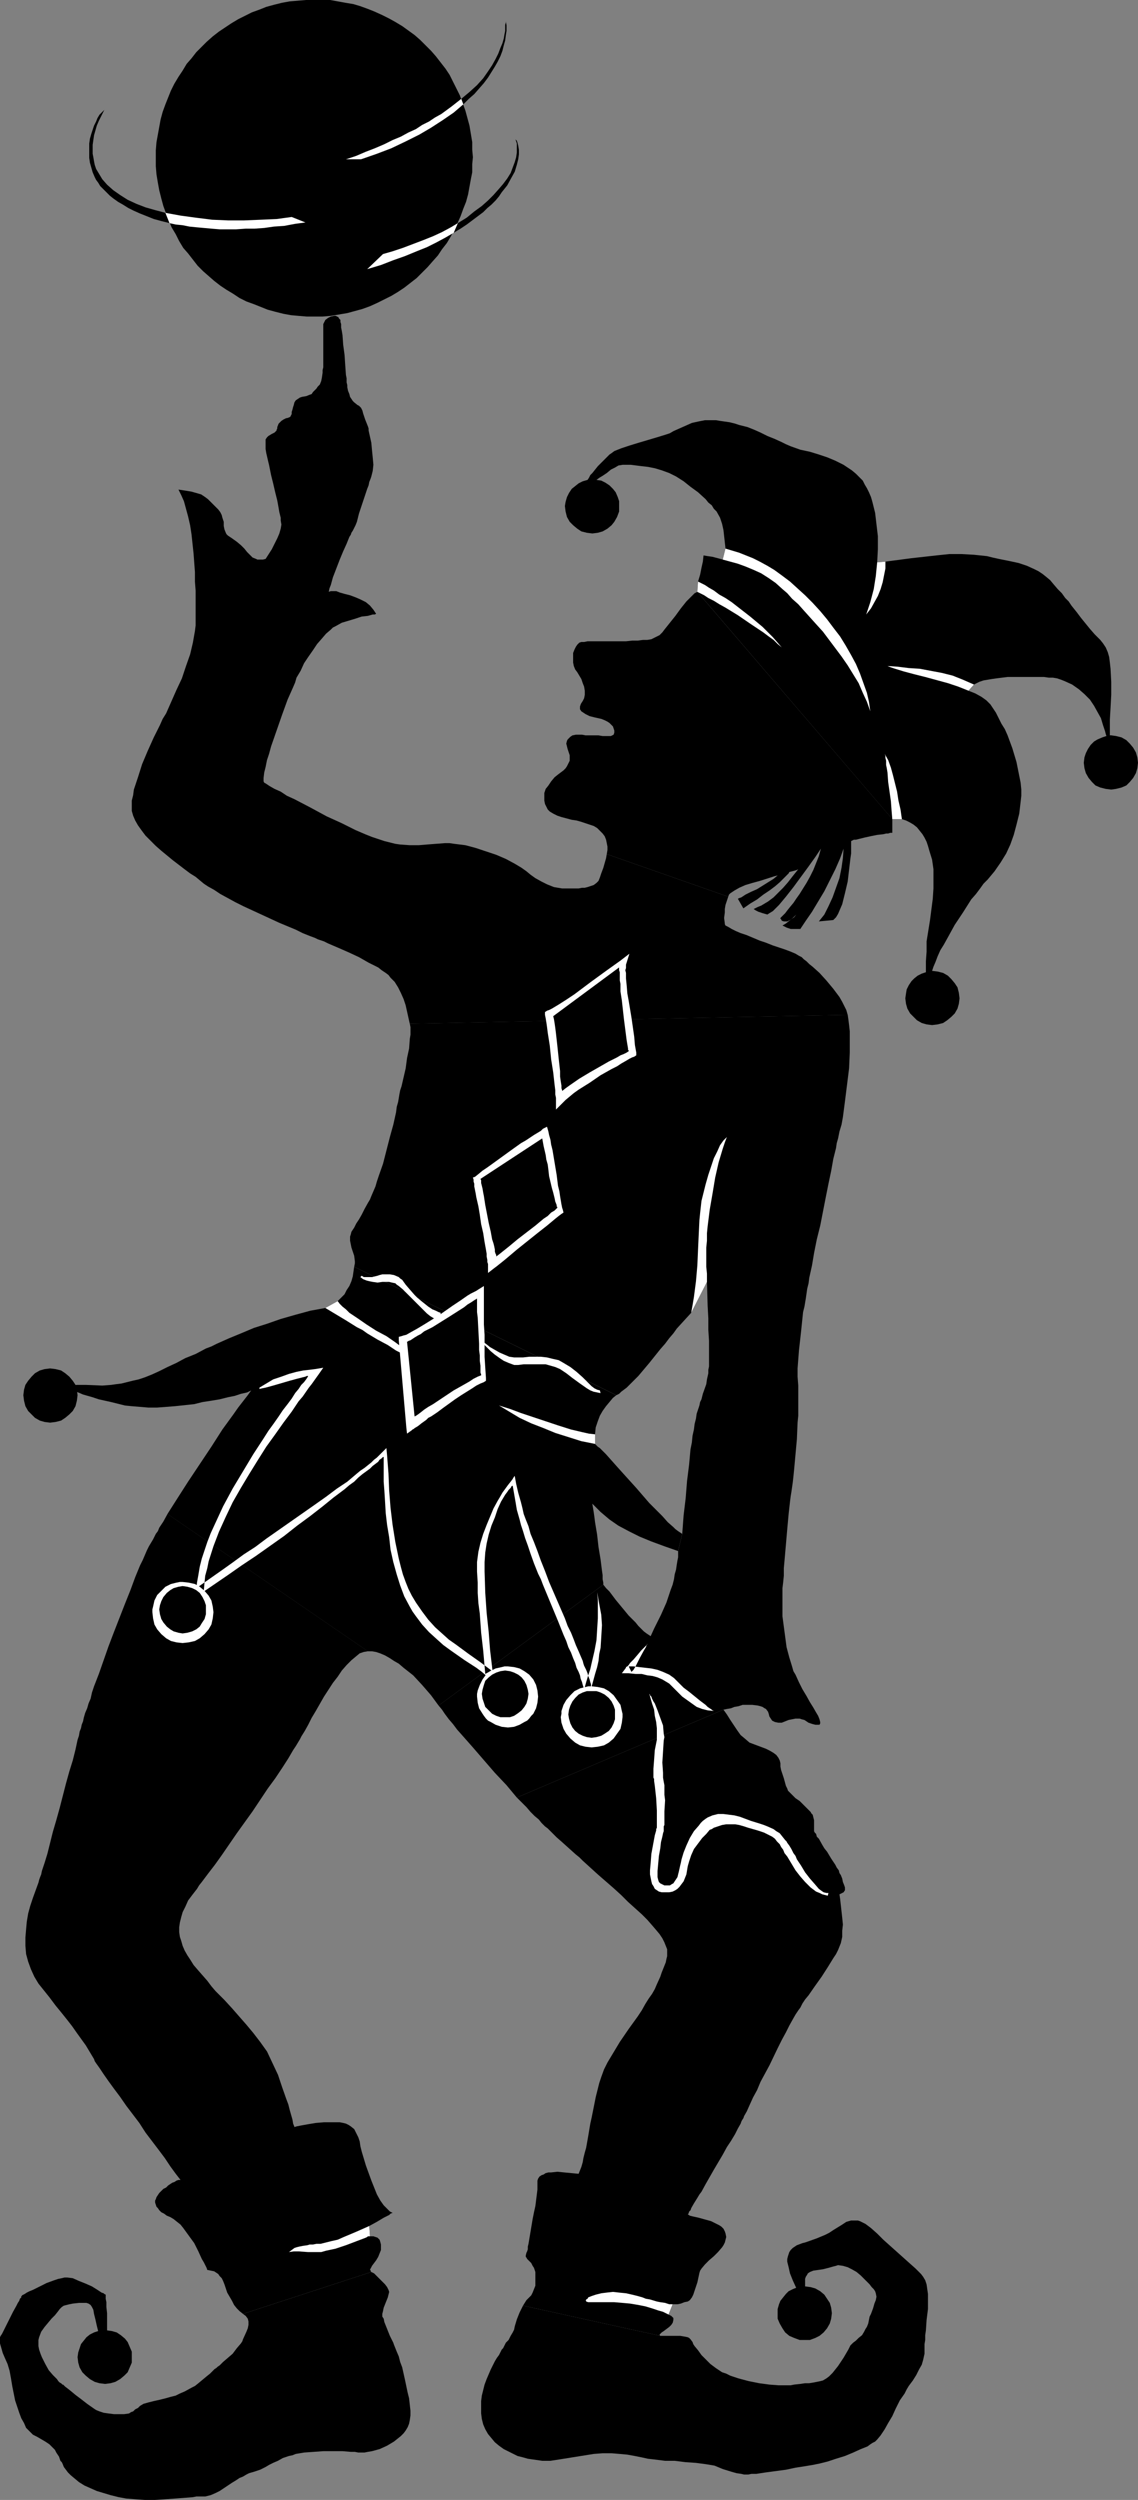 <?xml version="1.0" encoding="UTF-8" standalone="no"?>
<svg
   version="1.0"
   width="70.876mm"
   height="155.668mm"
   id="svg45"
   sodipodi:docname="Jester 09.wmf"
   xmlns:inkscape="http://www.inkscape.org/namespaces/inkscape"
   xmlns:sodipodi="http://sodipodi.sourceforge.net/DTD/sodipodi-0.dtd"
   xmlns="http://www.w3.org/2000/svg"
   xmlns:svg="http://www.w3.org/2000/svg">
  <rect width="100%" height="100%" fill="#808080" stroke="none"/>
  <sodipodi:namedview
     id="namedview45"
     pagecolor="#ffffff"
     bordercolor="#000000"
     borderopacity="0.25"
     inkscape:showpageshadow="2"
     inkscape:pageopacity="0.0"
     inkscape:pagecheckerboard="0"
     inkscape:deskcolor="#d1d1d1"
     inkscape:document-units="mm" />
  <defs
     id="defs1">
    <pattern
       id="WMFhbasepattern"
       patternUnits="userSpaceOnUse"
       width="6"
       height="6"
       x="0"
       y="0" />
  </defs>
  <path
     style="fill:#000000;fill-opacity:1;fill-rule:evenodd;stroke:none"
     d="m 77.875,74.332 1.939,-0.323 1.939,-0.323 1.777,-0.485 1.777,-0.485 1.777,-0.646 1.777,-0.808 1.616,-0.808 1.616,-0.808 1.616,-0.97 1.454,-0.97 1.454,-1.131 1.454,-1.131 1.293,-1.293 1.293,-1.293 1.131,-1.293 1.293,-1.454 0.969,-1.454 1.131,-1.454 0.969,-1.616 0.808,-1.616 0.808,-1.616 0.646,-1.454 0.646,-1.778 0.646,-1.616 0.485,-1.778 0.323,-1.778 0.323,-1.778 0.323,-1.616 v -1.939 l 0.162,-1.616 -0.162,-1.778 v -1.778 l -0.323,-1.939 -0.323,-1.939 -0.485,-1.778 -0.485,-1.778 -0.646,-1.778 -0.646,-1.778 -0.808,-1.616 -0.808,-1.616 -0.808,-1.616 -0.969,-1.454 -1.131,-1.454 -1.131,-1.454 -1.131,-1.293 -1.293,-1.293 L 98.879,9.372 97.586,8.241 94.678,6.14 93.063,5.171 91.608,4.363 89.993,3.555 88.216,2.747 86.6,2.101 84.823,1.454 83.207,0.97 81.268,0.646 79.491,0.323 77.714,0 h -1.939 -1.777 -1.939 l -1.939,0.162 -1.939,0.162 -1.777,0.323 -1.939,0.485 -1.777,0.485 -1.616,0.646 -1.777,0.646 -1.616,0.808 -1.616,0.808 -1.616,0.97 -1.454,0.97 -1.454,0.97 -1.454,1.131 -1.454,1.293 -1.131,1.131 -1.293,1.293 -1.131,1.454 -1.131,1.293 -0.969,1.616 -0.969,1.454 -0.969,1.616 -0.808,1.616 -0.646,1.616 -0.646,1.616 -0.646,1.778 -0.485,1.778 -0.323,1.778 -0.323,1.778 -0.323,1.778 -0.162,1.939 v 1.778 1.939 l 0.162,1.939 0.323,1.939 0.323,1.778 0.485,1.939 0.485,1.778 0.646,1.778 0.646,1.616 0.646,1.616 0.969,1.616 0.808,1.616 0.969,1.616 1.131,1.293 1.131,1.454 1.131,1.454 1.293,1.293 1.293,1.131 1.293,1.131 1.454,1.131 1.454,0.97 1.616,0.97 1.454,0.97 1.616,0.808 1.777,0.646 1.616,0.646 1.616,0.646 1.777,0.485 1.939,0.485 1.777,0.323 1.777,0.162 1.939,0.162 h 1.777 1.939 z"
     id="path1" />
  <path
     style="fill:#000000;fill-opacity:1;fill-rule:evenodd;stroke:none"
     d="m 109.058,24.562 1.293,-1.293 1.293,-1.131 1.131,-1.293 1.131,-1.293 0.969,-1.293 0.808,-1.293 0.808,-1.293 0.646,-1.131 0.646,-1.293 0.485,-1.293 0.323,-1.293 0.323,-1.131 0.162,-1.293 0.162,-0.97 V 5.979 L 119.075,5.009 V 4.848 5.333 l -0.162,0.485 v 0.646 0.808 l -0.162,0.808 -0.162,0.97 -0.323,1.131 -0.485,1.131 -0.485,1.293 -0.646,1.293 -0.808,1.454 -0.969,1.454 -1.131,1.616 -1.454,1.616 -1.777,1.616 -1.939,1.616 z"
     id="path2" />
  <path
     style="fill:#000000;fill-opacity:1;fill-rule:evenodd;stroke:none"
     d="m 107.765,52.517 2.1,-1.293 1.777,-1.454 1.777,-1.293 1.454,-1.293 1.293,-1.293 1.293,-1.454 0.969,-1.131 0.969,-1.293 0.808,-1.293 0.485,-1.293 0.485,-1.293 0.323,-1.131 0.162,-1.131 v -0.97 -1.131 l -0.323,-0.97 0.323,0.323 0.162,0.485 0.162,0.646 0.162,0.97 v 1.131 l -0.162,1.131 -0.323,1.293 -0.485,1.616 -0.808,1.454 -0.969,1.778 -1.293,1.616 -0.646,0.97 -0.808,0.97 -0.969,0.97 -0.969,0.808 -0.969,0.97 -1.293,0.97 -1.293,0.97 -1.293,0.97 -1.454,0.97 -1.616,0.97 z"
     id="path3" />
  <path
     style="fill:#000000;fill-opacity:1;fill-rule:evenodd;stroke:none"
     d="M 38.938,50.093 36.514,49.447 34.252,48.801 32.152,47.993 30.051,47.023 28.274,45.892 26.659,44.761 25.204,43.468 24.073,42.175 23.104,40.559 22.619,39.751 22.296,38.782 22.135,37.974 21.973,37.004 21.812,36.196 v -1.131 -0.97 l 0.162,-1.131 0.162,-1.131 0.323,-1.131 0.323,-1.131 0.485,-1.131 0.646,-1.293 0.646,-1.293 -0.485,0.485 -0.646,0.646 -0.485,0.808 -0.323,0.808 -0.485,0.97 -0.646,1.939 -0.323,1.131 -0.162,1.131 v 1.131 1.131 1.131 l 0.162,1.131 0.323,1.131 0.323,1.131 0.485,1.131 0.323,0.646 0.485,0.646 0.485,0.808 0.646,0.646 0.808,0.808 0.808,0.808 0.808,0.646 1.131,0.808 1.131,0.646 1.293,0.808 1.293,0.646 1.454,0.646 1.616,0.646 1.616,0.646 1.777,0.485 1.939,0.485 z"
     id="path4" />
  <path
     style="fill:#ffffff;fill-opacity:1;fill-rule:evenodd;stroke:none"
     d="m 108.573,23.269 -2.262,1.778 -2.424,1.778 -1.454,0.808 -1.454,0.97 -1.616,0.808 -1.454,0.97 -1.777,0.808 -1.777,0.97 -1.939,0.808 -1.939,0.97 -2.262,0.97 -2.1,0.808 -2.262,0.97 -2.424,0.808 h 3.554 l 3.716,-1.293 3.393,-1.293 3.393,-1.616 3.231,-1.616 2.747,-1.616 2.747,-1.778 2.585,-1.778 2.262,-1.939 z"
     id="path5" />
  <path
     style="fill:#ffffff;fill-opacity:1;fill-rule:evenodd;stroke:none"
     d="m 106.796,54.779 -1.939,1.131 -2.1,1.131 -2.262,1.131 -2.423,0.97 -2.747,1.131 -2.747,0.97 -2.908,1.131 -3.231,0.97 3.716,-3.555 2.262,-0.646 2.424,-0.808 4.685,-1.778 2.424,-0.97 2.1,-0.97 2.1,-1.131 1.616,-0.97 z"
     id="path6" />
  <path
     style="fill:#ffffff;fill-opacity:1;fill-rule:evenodd;stroke:none"
     d="m 39.907,52.517 1.454,0.323 1.616,0.162 1.616,0.323 1.616,0.162 1.777,0.162 1.777,0.162 1.939,0.162 h 1.939 1.939 l 2.262,-0.162 h 2.1 l 2.262,-0.162 2.262,-0.323 2.424,-0.162 2.585,-0.485 2.424,-0.323 -3.231,-1.293 -3.554,0.485 -3.716,0.162 -3.878,0.162 h -3.878 l -3.716,-0.162 -3.878,-0.485 -3.554,-0.485 -3.554,-0.646 z"
     id="path7" />
  <path
     style="fill:#000000;fill-opacity:1;fill-rule:evenodd;stroke:none"
     d="m 11.794,334.817 1.293,-0.162 1.293,-0.323 0.969,-0.646 0.969,-0.808 0.808,-0.808 0.646,-1.131 0.323,-1.293 0.162,-1.293 -0.162,-1.293 -0.323,-1.131 -0.646,-0.97 -0.808,-0.97 -0.969,-0.808 -0.969,-0.646 -1.293,-0.323 -1.293,-0.162 -1.293,0.162 -1.131,0.323 -1.131,0.646 -0.808,0.808 -0.808,0.97 -0.646,0.97 -0.323,1.131 -0.162,1.293 0.162,1.293 0.323,1.293 0.646,1.131 0.808,0.808 0.808,0.808 1.131,0.646 1.131,0.323 z"
     id="path8" />
  <path
     style="fill:#000000;fill-opacity:1;fill-rule:evenodd;stroke:none"
     d="m 123.114,542.623 0.808,-1.293 0.646,-0.646 0.485,-0.485 0.323,-0.646 0.323,-0.808 0.323,-0.808 v -0.808 -1.778 -0.646 l -0.162,-0.485 -0.162,-0.485 -0.323,-0.485 -0.323,-0.646 -0.485,-0.485 -0.485,-0.485 -0.162,-0.323 -0.162,-0.162 v -0.323 l 0.162,-0.646 0.162,-0.323 0.162,-0.485 v -0.646 l 0.162,-0.646 0.162,-0.97 0.162,-0.97 0.323,-1.939 0.323,-1.939 0.323,-1.616 0.323,-1.454 0.323,-2.585 0.162,-1.293 v -1.454 -0.646 l 0.162,-0.485 0.323,-0.485 0.485,-0.323 0.485,-0.162 0.485,-0.323 0.646,-0.162 h 0.646 l 1.454,-0.162 1.616,0.162 3.393,0.323 0.323,-0.808 0.323,-0.808 0.323,-1.131 0.162,-0.97 0.323,-1.293 0.323,-1.131 0.485,-2.747 0.485,-2.909 0.323,-1.454 0.323,-1.616 0.646,-3.232 0.808,-3.232 0.485,-1.454 0.646,-1.778 0.808,-1.616 0.969,-1.616 1.939,-3.232 2.1,-3.07 2.1,-2.909 0.969,-1.454 0.808,-1.454 0.808,-1.293 0.808,-1.131 0.646,-1.131 0.485,-1.131 0.808,-1.778 0.323,-0.97 0.323,-0.808 0.646,-1.616 0.162,-0.808 0.162,-0.646 v -0.808 -0.808 l -0.323,-0.808 -0.323,-0.808 -0.485,-0.97 -0.646,-0.97 -0.808,-0.97 -0.969,-1.131 -1.131,-1.293 -1.293,-1.293 -1.616,-1.454 -1.616,-1.454 -1.616,-1.616 -1.777,-1.616 -3.716,-3.232 -3.554,-3.232 -0.808,-0.808 -0.808,-0.646 -1.616,-1.454 -1.616,-1.454 -1.293,-1.131 -1.131,-1.131 -0.969,-0.97 -0.646,-0.485 -0.808,-0.808 -0.646,-0.808 -0.969,-0.808 -0.969,-0.97 -0.969,-1.131 -1.131,-1.131 -1.131,-1.131 48.632,-20.684 0.808,1.131 0.808,1.293 1.616,2.424 0.808,1.131 0.969,0.808 1.131,0.97 1.293,0.485 1.293,0.485 1.293,0.485 0.969,0.485 0.808,0.485 0.646,0.485 0.485,0.646 0.323,0.646 0.162,0.646 v 0.808 l 0.162,0.808 0.646,1.939 0.485,1.778 0.323,0.646 0.162,0.485 0.162,0.162 0.162,0.162 0.646,0.646 0.323,0.323 0.485,0.485 0.969,0.646 1.777,1.778 0.808,0.808 0.162,0.323 0.323,0.323 0.162,0.646 0.162,0.646 v 0.808 0.485 0.97 0.323 l 0.162,0.323 0.323,0.323 0.162,0.646 0.485,0.485 0.808,1.454 0.485,0.808 0.646,0.808 0.969,1.616 0.969,1.454 0.323,0.646 0.485,0.646 0.162,0.646 0.323,0.485 0.323,0.808 0.162,0.808 0.323,0.808 0.162,0.485 v 0.646 l -0.323,0.485 -0.323,0.162 -0.646,0.323 0.162,1.131 0.162,1.454 0.323,2.909 0.162,1.616 -0.162,1.454 v 1.454 l -0.323,1.454 -0.323,0.808 -0.323,0.808 -0.485,0.97 -0.646,0.97 -1.293,2.101 -1.454,2.262 -1.616,2.262 -1.454,2.101 -0.808,0.97 -0.646,0.97 -0.485,0.97 -0.485,0.646 -0.323,0.485 -0.323,0.485 -0.646,1.131 -0.808,1.454 -0.808,1.616 -0.969,1.778 -0.969,1.939 -1.939,4.04 -2.1,3.878 -0.808,1.939 -0.969,1.778 -0.808,1.778 -0.646,1.454 -0.646,1.131 -0.162,0.485 -0.323,0.485 -0.162,0.323 -0.162,0.485 -0.646,1.131 -0.646,1.293 -0.969,1.616 -0.969,1.454 -0.969,1.778 -2.1,3.555 -1.939,3.393 -0.969,1.778 -0.485,0.646 -0.485,0.808 -0.808,1.293 -0.646,1.131 -0.162,0.485 -0.323,0.323 -0.162,0.485 -0.162,0.162 0.485,0.323 0.646,0.162 1.454,0.323 2.908,0.808 1.293,0.646 0.646,0.323 0.485,0.323 0.485,0.485 0.323,0.646 0.162,0.485 0.162,0.808 -0.162,0.646 -0.162,0.646 -0.323,0.646 -0.323,0.485 -0.969,1.131 -0.969,0.97 -1.131,0.97 -0.969,0.97 -0.808,0.97 -0.323,0.485 -0.162,0.485 -0.485,2.262 -0.646,1.939 -0.323,0.97 -0.323,0.646 -0.485,0.646 -0.485,0.323 -0.808,0.162 -0.808,0.323 -0.808,0.162 h -0.646 -0.485 l -0.969,2.424 0.323,0.162 0.323,0.162 0.323,0.323 0.162,0.162 v 0.485 l -0.162,0.646 -0.323,0.485 -0.485,0.485 -1.293,0.97 -0.485,0.323 -0.323,0.323 -0.162,0.162 v 0 0.162 l 0.162,0.162 z"
     id="path9" />
  <path
     style="fill:#000000;fill-opacity:1;fill-rule:evenodd;stroke:none"
     d="m 155.427,549.733 h 0.323 0.323 0.808 0.969 2.262 l 0.969,0.162 0.808,0.162 0.323,0.162 0.323,0.323 0.485,0.646 0.162,0.485 0.323,0.485 0.808,0.97 0.808,1.131 0.969,0.97 1.131,1.131 1.293,0.97 1.454,0.97 0.969,0.323 0.969,0.485 1.939,0.646 2.424,0.646 2.424,0.485 2.424,0.323 2.1,0.162 h 1.131 0.969 0.808 l 0.808,-0.162 1.454,-0.162 1.131,-0.162 h 0.969 l 0.969,-0.162 0.808,-0.162 0.808,-0.162 0.646,-0.162 0.808,-0.485 0.646,-0.485 0.808,-0.808 0.646,-0.808 0.646,-0.808 1.293,-1.939 1.131,-1.939 0.485,-0.97 0.646,-0.646 0.646,-0.485 0.646,-0.646 0.808,-0.646 0.485,-0.808 0.323,-0.646 0.323,-0.485 0.323,-0.808 0.162,-0.808 0.162,-0.808 0.323,-0.646 0.485,-1.293 0.323,-1.131 0.323,-0.808 0.162,-0.808 -0.162,-0.808 -0.162,-0.485 -0.323,-0.485 -0.485,-0.485 -0.485,-0.646 -0.969,-0.97 -1.131,-1.131 -0.969,-0.808 -1.131,-0.646 -0.969,-0.485 -1.131,-0.323 -1.131,-0.162 -0.485,0.162 -0.646,0.162 -1.131,0.323 -1.293,0.323 -1.131,0.162 -1.131,0.162 -0.808,0.323 -0.485,0.323 -0.162,0.323 -0.323,0.485 -0.162,0.485 v 0.485 0.646 0.323 0.323 l 1.293,0.162 1.131,0.323 1.131,0.646 0.969,0.808 0.646,0.97 0.646,0.97 0.323,1.131 0.162,1.293 -0.162,1.293 -0.323,1.131 -0.646,1.131 -0.808,0.97 -0.969,0.808 -0.969,0.485 -1.293,0.485 h -1.293 -1.131 l -1.293,-0.485 -1.131,-0.485 -0.969,-0.808 -0.646,-0.97 -0.646,-1.131 -0.485,-1.131 v -1.293 -0.97 l 0.323,-1.131 0.323,-0.808 0.646,-0.808 0.646,-0.808 0.646,-0.646 0.969,-0.485 0.808,-0.323 -0.808,-1.778 -0.646,-1.616 -0.323,-1.454 -0.323,-1.293 v -0.646 l 0.162,-0.646 0.162,-0.485 0.162,-0.485 0.323,-0.485 0.485,-0.485 0.485,-0.323 0.485,-0.323 1.293,-0.485 0.646,-0.162 0.485,-0.162 2.262,-0.808 1.939,-0.808 0.969,-0.485 0.969,-0.646 2.1,-1.293 0.969,-0.646 1.131,-0.323 h 0.969 0.646 l 0.485,0.162 0.646,0.323 0.646,0.323 0.646,0.485 0.646,0.485 1.454,1.293 1.454,1.454 3.07,2.747 3.07,2.747 1.454,1.293 1.293,1.293 0.485,0.646 0.485,0.808 0.323,0.97 0.162,1.131 0.162,1.131 v 1.131 2.424 l -0.323,2.585 -0.162,2.424 -0.162,1.131 v 1.131 l -0.162,0.97 v 0.808 1.454 l -0.323,1.454 -0.323,1.131 -0.646,1.131 -0.646,1.293 -0.808,1.293 -0.969,1.293 -0.485,0.808 -0.485,0.97 -1.131,1.616 -0.969,1.939 -0.808,1.778 -0.969,1.616 -0.808,1.454 -0.969,1.454 -0.808,0.97 -0.485,0.485 -0.646,0.323 -0.485,0.323 -0.646,0.485 -1.616,0.646 -1.777,0.808 -1.939,0.808 -2.1,0.646 -1.939,0.646 -1.939,0.485 -1.616,0.323 -0.969,0.162 -0.969,0.162 -2.1,0.323 -2.262,0.485 -2.424,0.323 -2.424,0.323 -2.1,0.323 h -1.131 l -0.808,0.162 h -0.969 l -0.646,-0.162 -1.131,-0.162 -1.131,-0.323 -2.1,-0.646 -1.939,-0.808 -0.969,-0.162 -0.969,-0.162 -2.424,-0.323 -2.424,-0.162 -2.585,-0.323 h -2.262 l -1.293,-0.162 -1.293,-0.162 -1.454,-0.162 -1.454,-0.323 -1.616,-0.323 -1.777,-0.323 -1.777,-0.162 -1.939,-0.162 h -2.1 l -2.1,0.162 -4.039,0.646 -4.039,0.646 -2.1,0.323 h -1.939 l -1.131,-0.162 -1.131,-0.162 -1.131,-0.162 -1.131,-0.323 -1.293,-0.323 -0.969,-0.485 -1.293,-0.646 -0.969,-0.485 -1.131,-0.808 -0.969,-0.808 -0.808,-0.97 -0.808,-0.97 -0.646,-1.131 -0.485,-1.131 -0.323,-1.293 -0.162,-1.293 v -1.454 -1.454 l 0.162,-1.293 0.646,-2.585 0.485,-1.293 0.485,-1.131 0.485,-1.131 0.485,-0.97 0.485,-0.97 0.485,-0.808 0.485,-0.646 0.323,-0.646 0.323,-0.646 0.323,-0.323 0.162,-0.323 0.485,-0.97 0.646,-0.646 0.485,-0.97 0.485,-0.808 0.323,-0.646 0.162,-0.808 0.485,-1.616 0.646,-1.616 0.808,-1.616 z"
     id="path10" />
  <path
     style="fill:#000000;fill-opacity:1;fill-rule:evenodd;stroke:none"
     d="m 87.085,526.302 h 0.808 l 0.485,0.162 0.485,0.162 0.485,0.485 0.162,0.485 0.162,0.646 v 0.646 0.646 l -0.323,0.808 -0.323,0.808 -0.485,0.808 -0.485,0.646 -0.485,0.646 -0.323,0.646 -0.162,0.162 0.162,0.323 v 0.162 l 0.162,0.162 -30.213,9.857 -0.808,-0.646 -0.646,-0.646 -0.646,-0.808 -0.485,-0.97 -1.131,-1.939 -0.646,-1.939 -0.323,-0.808 -0.323,-0.646 -0.485,-0.485 -0.323,-0.485 -0.485,-0.323 -0.485,-0.323 -0.808,-0.162 -0.808,-0.162 -0.162,-0.485 -0.323,-0.646 -0.323,-0.646 -0.485,-0.808 -0.808,-1.778 -0.969,-1.939 -1.293,-1.778 -1.293,-1.778 -0.646,-0.808 -0.808,-0.646 -0.808,-0.646 -0.808,-0.485 -0.808,-0.323 -0.646,-0.485 -0.646,-0.323 -0.485,-0.485 -0.323,-0.485 -0.323,-0.323 -0.162,-0.485 -0.162,-0.485 v -0.485 l 0.162,-0.323 0.162,-0.485 0.323,-0.485 0.323,-0.485 0.485,-0.485 0.485,-0.485 0.646,-0.323 0.485,-0.485 0.485,-0.323 0.485,-0.323 0.485,-0.162 0.485,-0.323 0.485,-0.162 h 0.323 v 0 h 0.162 l -1.131,-1.454 -1.293,-1.778 -1.293,-1.939 -1.454,-1.939 -3.07,-4.04 -1.454,-2.262 -3.07,-4.04 -1.454,-2.101 -1.454,-1.939 -1.293,-1.778 -1.131,-1.616 -0.969,-1.454 -0.808,-1.131 -0.323,-0.485 -0.162,-0.485 -0.969,-1.616 -0.969,-1.616 -2.1,-2.909 -1.131,-1.616 -1.131,-1.454 -1.293,-1.616 -1.454,-1.778 -1.454,-1.939 -1.293,-1.616 -1.293,-1.616 -0.969,-1.616 -0.808,-1.778 -0.646,-1.778 -0.485,-1.778 -0.162,-1.939 v -1.939 l 0.162,-1.939 0.162,-1.778 0.323,-1.939 0.485,-1.778 0.646,-1.939 1.293,-3.555 0.162,-0.646 0.162,-0.485 0.323,-0.808 0.162,-0.808 0.323,-0.97 0.323,-0.97 0.646,-2.101 0.646,-2.585 0.646,-2.585 0.808,-2.747 0.808,-2.909 1.454,-5.656 0.808,-2.909 0.808,-2.585 0.646,-2.585 0.485,-2.262 0.323,-0.97 0.162,-0.97 0.323,-0.808 0.162,-0.808 0.323,-0.808 0.162,-0.808 0.323,-1.131 0.485,-1.131 0.323,-1.131 0.485,-1.131 0.323,-1.454 0.485,-1.454 1.131,-2.909 1.131,-3.232 1.131,-3.232 1.293,-3.393 2.585,-6.625 1.293,-3.232 1.131,-3.07 1.131,-2.747 0.646,-1.293 0.485,-1.131 0.485,-1.131 0.485,-0.97 0.485,-0.808 0.485,-0.808 0.323,-0.646 0.323,-0.646 0.485,-0.646 0.323,-0.808 0.969,-1.454 0.969,-1.778 47.178,32.318 -0.969,0.162 -0.969,0.323 -0.969,0.808 -0.969,0.808 -1.131,1.131 -1.131,1.293 -0.969,1.454 -1.131,1.454 -2.1,3.232 -1.939,3.393 -0.969,1.616 -0.808,1.616 -0.808,1.454 -0.808,1.293 -0.323,0.646 -0.485,0.808 -0.485,0.808 -0.646,0.97 -1.131,1.939 -1.454,2.262 -1.616,2.424 -1.777,2.424 -3.554,5.333 -3.716,5.171 -1.777,2.585 -1.777,2.585 -1.616,2.262 -1.616,2.101 -1.454,1.939 -0.646,0.808 -0.485,0.808 -1.131,1.454 -0.969,1.293 -0.646,1.454 -0.646,1.293 -0.323,1.131 -0.323,1.293 -0.162,1.131 v 1.131 l 0.162,1.131 0.323,0.97 0.323,1.131 0.485,1.131 0.646,1.131 0.646,0.97 0.808,1.293 0.969,1.131 1.131,1.293 1.131,1.293 0.969,1.293 0.969,1.131 2.1,2.101 1.777,1.939 3.393,3.878 1.616,1.939 1.616,2.101 0.808,1.131 0.808,1.131 1.293,2.747 1.293,2.747 0.969,2.909 0.969,2.747 0.485,1.293 0.323,1.293 0.323,1.131 0.323,1.131 0.162,0.97 0.323,0.808 0.485,-0.162 0.808,-0.162 1.777,-0.323 1.939,-0.323 1.939,-0.162 h 1.939 1.777 l 0.808,0.162 0.646,0.162 0.646,0.323 0.485,0.323 0.808,0.646 0.485,0.97 0.485,0.97 0.323,0.97 0.162,1.131 0.323,1.293 0.485,1.616 0.485,1.616 1.293,3.555 0.646,1.616 0.646,1.616 0.808,1.454 0.808,1.131 0.969,0.97 0.485,0.485 0.646,0.323 -0.485,0.162 -0.323,0.323 -0.646,0.323 -0.646,0.323 -0.808,0.485 -0.808,0.485 -1.777,0.97 z"
     id="path11" />
  <path
     style="fill:#000000;fill-opacity:1;fill-rule:evenodd;stroke:none"
     d="m 92.578,551.349 -0.808,-1.616 -0.646,-1.616 -0.646,-1.616 -0.162,-0.808 -0.323,-0.485 v -0.646 l 0.162,-0.646 0.162,-0.808 0.323,-0.808 0.646,-1.616 0.162,-0.646 0.162,-0.646 -0.162,-0.485 -0.323,-0.646 -0.485,-0.646 -0.646,-0.646 -1.293,-1.293 -0.646,-0.646 -0.646,-0.323 -30.213,9.857 0.646,0.485 0.485,0.646 0.162,0.646 v 0.808 l -0.162,0.808 -0.323,0.808 -0.808,1.778 -0.162,0.485 -0.323,0.485 -0.969,1.131 -0.969,1.293 -1.131,0.97 -1.131,0.97 -0.485,0.485 -0.323,0.323 -0.485,0.323 -0.162,0.162 -0.162,0.162 h -0.162 v 0.162 h -0.162 l -0.162,0.162 -0.323,0.323 -0.646,0.646 -0.808,0.646 -1.939,1.616 -0.808,0.646 -0.646,0.323 -1.777,0.97 -1.131,0.485 -0.969,0.485 -1.293,0.323 -1.131,0.323 -1.293,0.323 -1.454,0.323 -0.646,0.162 -0.646,0.162 -1.131,0.323 -0.808,0.485 -0.485,0.485 -0.646,0.323 -0.485,0.485 -0.485,0.162 -0.485,0.323 -1.131,0.162 h -1.131 -1.293 l -1.293,-0.162 -1.131,-0.162 -0.969,-0.323 -0.808,-0.323 -0.485,-0.323 -1.616,-1.131 -1.454,-1.131 -1.293,-0.97 -0.969,-0.808 -0.808,-0.646 -0.646,-0.485 -0.162,-0.162 -0.162,-0.162 -0.162,-0.162 v 0 h -0.162 l -0.162,-0.162 -0.162,-0.162 -0.323,-0.162 -0.323,-0.323 -0.323,-0.485 -0.969,-0.97 -0.969,-1.131 -0.808,-1.454 -0.808,-1.616 -0.323,-0.808 -0.323,-0.97 -0.162,-0.808 v -0.646 -0.808 l 0.162,-0.646 0.485,-1.293 0.808,-1.131 0.808,-0.97 0.808,-0.97 0.808,-0.808 0.646,-0.808 0.485,-0.646 0.485,-0.485 0.485,-0.323 0.646,-0.162 0.646,-0.162 0.808,-0.162 1.454,-0.162 h 0.969 0.808 l 0.485,0.162 0.485,0.323 0.323,0.485 0.323,0.646 0.162,0.97 0.323,1.293 0.323,1.454 0.323,1.293 -0.969,0.323 -0.969,0.485 -0.808,0.646 -0.646,0.808 -0.646,0.808 -0.323,0.97 -0.323,0.97 -0.162,1.131 0.162,1.293 0.323,1.131 0.646,1.131 0.808,0.808 0.969,0.808 1.131,0.646 1.131,0.323 1.293,0.162 1.293,-0.162 1.131,-0.323 1.131,-0.646 0.969,-0.808 0.808,-0.808 0.485,-1.131 0.485,-1.131 v -1.293 -1.293 l -0.485,-1.131 -0.485,-1.131 -0.646,-0.808 -0.969,-0.808 -0.969,-0.646 -1.131,-0.323 -1.131,-0.162 v -1.293 -2.747 l -0.162,-1.454 v -1.131 l -0.162,-0.808 v -0.485 -0.162 -0.323 0 l -0.323,-0.162 -0.162,-0.162 -0.485,-0.162 -0.485,-0.323 -0.485,-0.323 -1.293,-0.808 -1.454,-0.646 -1.616,-0.646 -1.454,-0.646 -1.293,-0.162 h -0.646 l -0.646,0.162 -0.808,0.162 -0.969,0.323 -1.777,0.646 -1.616,0.808 -1.616,0.808 -0.808,0.323 -0.646,0.323 -0.485,0.323 -0.323,0.162 -0.323,0.162 v 0.162 H 5.009 v 0.323 l -0.323,0.323 -0.162,0.485 -0.323,0.485 -0.323,0.646 -0.808,1.454 -1.616,3.232 -0.646,1.293 -0.323,0.646 -0.323,0.485 L 0,550.056 v 0.485 0.97 l 0.323,1.131 0.323,1.131 0.485,1.131 0.646,1.454 0.485,1.616 0.323,1.778 0.323,1.939 0.323,1.616 0.323,1.616 0.485,1.454 0.485,1.454 0.485,1.293 0.646,1.131 0.485,1.131 0.808,0.808 0.808,0.808 0.969,0.485 1.939,1.131 0.969,0.646 0.808,0.808 0.485,0.485 0.323,0.646 0.646,0.97 0.323,0.97 0.323,0.323 0.162,0.323 0.323,0.808 0.485,0.646 0.485,0.646 0.646,0.646 0.969,0.808 0.969,0.808 1.293,0.808 1.454,0.646 1.454,0.646 1.616,0.485 1.616,0.485 1.939,0.485 1.777,0.323 2.1,0.162 2.262,0.162 h 2.424 l 2.424,-0.162 2.262,-0.162 2.1,-0.162 2.1,-0.162 0.808,-0.162 h 0.808 1.293 l 1.293,-0.323 1.131,-0.485 0.969,-0.485 1.939,-1.293 0.969,-0.646 0.808,-0.485 0.969,-0.646 0.808,-0.323 0.808,-0.485 0.646,-0.323 1.131,-0.323 0.969,-0.323 0.485,-0.162 0.646,-0.323 0.646,-0.323 0.808,-0.485 0.969,-0.485 1.131,-0.485 1.131,-0.646 1.454,-0.485 0.808,-0.162 0.808,-0.323 1.939,-0.323 2.262,-0.162 2.262,-0.162 h 2.262 2.262 l 1.939,0.162 h 0.969 l 0.808,0.162 h 0.646 0.808 l 0.808,-0.162 0.969,-0.162 1.777,-0.485 1.777,-0.808 1.616,-0.97 1.616,-1.293 0.646,-0.646 0.485,-0.646 0.485,-0.808 0.323,-0.808 0.162,-0.808 0.162,-1.131 v -1.131 l -0.162,-1.454 -0.162,-1.454 -0.323,-1.293 -0.646,-3.07 -0.646,-2.909 -0.485,-1.293 -0.323,-1.293 -0.485,-1.131 -0.323,-0.808 -0.323,-0.808 z"
     id="path12" />
  <path
     style="fill:#000000;fill-opacity:1;fill-rule:evenodd;stroke:none"
     d="m 210.037,192.778 h 2.262 l 0.969,0.323 0.969,0.485 0.808,0.485 0.808,0.646 0.646,0.808 0.646,0.808 0.485,0.808 0.485,0.97 0.323,0.97 0.323,1.131 0.646,2.101 0.323,2.262 v 2.262 2.262 l -0.162,2.424 -0.646,5.009 -0.808,5.009 v 2.424 l -0.162,2.262 v 2.585 l -0.969,0.323 -0.969,0.485 -0.808,0.646 -0.646,0.646 -0.646,0.97 -0.485,0.97 -0.162,0.97 -0.162,1.131 0.162,1.293 0.323,1.131 0.646,1.131 0.808,0.808 0.808,0.808 1.131,0.646 1.131,0.323 1.293,0.162 1.293,-0.162 1.293,-0.323 0.969,-0.646 0.969,-0.808 0.808,-0.808 0.646,-1.131 0.323,-1.131 0.162,-1.293 -0.162,-1.293 -0.323,-1.293 -0.646,-0.97 -0.808,-0.97 -0.808,-0.808 -1.131,-0.646 -1.293,-0.323 -1.293,-0.162 0.323,-0.97 0.485,-1.131 0.485,-1.293 0.646,-1.454 0.808,-1.293 0.808,-1.454 1.777,-3.232 1.939,-2.909 1.939,-3.07 1.131,-1.293 0.969,-1.293 0.808,-1.131 0.969,-0.97 1.616,-1.939 1.454,-2.101 1.293,-2.101 0.969,-2.101 0.808,-2.262 0.646,-2.424 0.646,-2.585 0.323,-2.747 0.162,-1.454 v -1.454 l -0.162,-1.616 -0.323,-1.616 -0.323,-1.616 -0.323,-1.616 -0.969,-3.232 -1.131,-3.07 -0.646,-1.454 -0.808,-1.293 -0.646,-1.293 -0.646,-1.293 -0.646,-0.97 -0.646,-0.97 -0.485,-0.485 -0.485,-0.485 -1.131,-0.808 -1.454,-0.808 -1.616,-0.646 1.293,-1.454 0.646,-0.323 0.646,-0.323 0.969,-0.323 0.969,-0.162 0.969,-0.162 1.131,-0.162 2.585,-0.323 h 2.585 2.424 2.424 1.131 l 1.131,0.162 h 0.969 l 0.969,0.162 0.969,0.323 0.808,0.323 1.777,0.808 1.616,1.131 1.293,1.131 1.293,1.293 0.969,1.454 0.808,1.454 0.808,1.454 0.485,1.616 0.485,1.454 0.162,0.646 0.162,0.485 -0.969,0.323 -1.131,0.485 -0.808,0.485 -0.808,0.808 -0.646,0.97 -0.485,0.97 -0.323,0.97 -0.162,1.293 0.162,1.293 0.323,1.131 0.646,1.131 0.808,0.97 0.808,0.808 1.131,0.485 1.293,0.323 1.293,0.162 1.131,-0.162 1.293,-0.323 1.131,-0.485 0.808,-0.808 0.808,-0.97 0.646,-1.131 0.323,-1.131 0.162,-1.293 -0.162,-1.293 -0.323,-1.131 -0.646,-1.131 -0.808,-0.97 -0.808,-0.808 -1.131,-0.646 -1.293,-0.323 -1.131,-0.162 h -0.323 v -0.485 -0.808 -1.131 -1.293 l 0.162,-2.747 0.162,-3.07 v -3.07 l -0.162,-3.07 -0.162,-1.454 -0.162,-1.293 -0.323,-1.131 -0.485,-1.131 -0.646,-0.97 -0.646,-0.808 -1.293,-1.293 -1.131,-1.293 -2.1,-2.585 -0.969,-1.293 -1.293,-1.616 -0.646,-0.97 -0.808,-0.808 -0.808,-1.131 -0.969,-0.97 -0.969,-1.131 -0.808,-0.97 -0.969,-0.808 -0.808,-0.646 -0.969,-0.646 -0.969,-0.485 -1.777,-0.808 -1.939,-0.646 -2.262,-0.485 -2.424,-0.485 -1.454,-0.323 -1.293,-0.323 -3.07,-0.323 -2.908,-0.162 h -2.908 l -3.07,0.323 -5.816,0.646 -6.14,0.808 -1.939,0.162 0.162,-3.07 v -3.07 l -0.323,-2.747 -0.323,-2.747 -0.323,-1.293 -0.323,-1.293 -0.323,-1.131 -0.485,-1.131 -0.485,-0.97 -0.485,-0.808 -0.485,-0.97 -0.646,-0.646 -0.969,-0.97 -0.969,-0.808 -0.969,-0.646 -0.969,-0.646 -1.939,-0.97 -1.939,-0.808 -1.939,-0.646 -2.1,-0.646 -2.262,-0.485 -2.262,-0.808 -1.131,-0.485 -0.969,-0.485 -1.777,-0.808 -1.616,-0.646 -1.616,-0.808 -1.454,-0.646 -1.616,-0.646 -1.939,-0.485 -0.969,-0.323 -1.293,-0.323 -1.131,-0.162 -1.131,-0.162 -0.969,-0.162 h -0.969 -1.616 l -1.616,0.323 -1.454,0.323 -1.454,0.646 -1.454,0.646 -1.454,0.646 -0.808,0.485 -0.969,0.323 -2.1,0.646 -4.362,1.293 -2.1,0.646 -1.939,0.646 -0.808,0.323 -0.808,0.323 -0.646,0.485 -0.485,0.323 -0.969,0.97 -0.969,0.97 -0.808,0.808 -0.646,0.808 -0.646,0.808 -0.485,0.485 -0.323,0.646 -0.323,0.485 -1.131,0.323 -0.969,0.485 -0.808,0.646 -0.808,0.646 -0.646,0.97 -0.485,0.97 -0.323,1.131 -0.162,0.97 0.162,1.293 0.323,1.293 0.646,1.131 0.808,0.808 0.969,0.808 0.969,0.646 1.293,0.323 1.293,0.162 1.293,-0.162 1.131,-0.323 1.131,-0.646 0.969,-0.808 0.646,-0.808 0.646,-1.131 0.485,-1.293 v -1.293 -1.131 l -0.323,-0.97 -0.485,-1.131 -0.646,-0.808 -0.808,-0.808 -0.969,-0.646 -0.969,-0.485 -1.131,-0.162 0.646,-0.485 0.808,-0.485 0.969,-0.646 0.969,-0.808 0.969,-0.485 0.808,-0.485 0.969,-0.162 h 0.969 0.485 0.485 l 1.293,0.162 1.293,0.162 1.454,0.162 1.616,0.323 1.616,0.485 1.777,0.646 1.616,0.808 1.777,1.131 1.616,1.293 1.777,1.293 1.777,1.616 0.646,0.808 0.808,0.646 0.485,0.808 0.646,0.646 0.808,1.454 0.485,1.454 0.323,1.454 0.162,1.454 0.162,1.454 0.162,1.454 -0.646,2.585 -2.424,-0.646 -1.131,-0.162 -0.969,-0.162 -0.162,1.454 -0.323,1.454 -0.323,1.616 -0.485,1.616 -0.162,2.424 z"
     id="path13" />
  <path
     style="fill:#000000;fill-opacity:1;fill-rule:evenodd;stroke:none"
     d="m 164.152,139.292 -0.646,0.323 -0.646,0.646 -0.646,0.646 -0.646,0.646 -1.293,1.616 -1.293,1.778 -1.293,1.616 -1.293,1.616 -0.485,0.646 -0.646,0.646 -0.646,0.323 -0.646,0.323 -0.646,0.323 -0.969,0.162 h -0.969 l -1.293,0.162 h -1.293 l -1.454,0.162 h -6.786 -1.293 -0.969 l -0.808,0.162 h -0.646 l -0.485,0.162 -0.485,0.485 -0.323,0.485 -0.323,0.646 -0.323,0.808 v 0.808 0.808 0.646 l 0.162,0.808 0.323,0.808 0.485,0.646 0.969,1.616 0.323,0.97 0.323,0.808 0.162,0.97 v 0.97 l -0.162,0.808 -0.323,0.646 -0.323,0.485 -0.162,0.323 -0.162,0.485 v 0.323 0.323 l 0.323,0.485 0.485,0.323 0.485,0.323 0.969,0.485 1.293,0.323 1.454,0.323 0.808,0.323 0.646,0.323 0.485,0.323 0.485,0.485 0.323,0.323 0.162,0.485 0.162,0.485 v 0.485 l -0.162,0.485 -0.323,0.162 -0.323,0.162 h -0.485 -0.646 -0.808 l -0.969,-0.162 h -0.969 -1.131 -0.969 l -0.808,-0.162 h -0.808 -0.646 l -0.808,0.162 -0.485,0.323 -0.646,0.646 -0.162,0.323 -0.162,0.646 0.162,0.646 0.162,0.646 0.485,1.454 v 0.646 0.646 l -0.323,0.646 -0.323,0.646 -0.323,0.485 -0.485,0.485 -0.646,0.485 -0.646,0.485 -0.808,0.646 -0.808,0.97 -0.646,0.97 -0.646,0.808 -0.323,0.97 v 0.97 0.808 l 0.162,0.808 0.323,0.646 0.323,0.646 0.485,0.485 0.808,0.485 0.969,0.485 0.969,0.323 2.424,0.646 1.131,0.162 1.131,0.323 0.969,0.323 0.969,0.323 0.969,0.323 0.808,0.485 0.646,0.646 0.646,0.646 0.485,0.646 0.323,0.808 0.162,0.808 0.162,0.808 v 0.808 l -0.162,0.97 28.597,10.019 0.162,-0.485 0.323,-0.323 0.485,-0.323 0.485,-0.323 1.131,-0.646 1.454,-0.646 1.616,-0.485 1.777,-0.485 3.554,-1.131 0.646,-0.162 -0.969,0.808 -1.293,0.808 -2.585,1.616 -1.454,0.646 -1.293,0.646 -0.969,0.646 -0.485,0.162 -0.323,0.162 1.293,2.262 1.616,-1.131 1.616,-0.97 1.454,-1.131 1.454,-0.97 1.293,-0.97 1.131,-0.97 1.131,-1.131 0.969,-0.97 0.162,-0.323 0.646,-0.162 0.646,-0.162 0.485,-0.162 0.323,-0.162 -1.293,1.616 -1.131,1.454 -1.131,1.293 -1.131,1.131 -1.131,1.131 -1.293,0.97 -1.616,0.97 -0.808,0.323 -0.969,0.485 0.485,0.323 0.646,0.323 0.969,0.323 1.131,0.323 0.485,-0.323 0.808,-0.485 0.646,-0.646 0.808,-0.808 0.808,-0.97 0.808,-0.97 1.777,-2.262 1.777,-2.424 1.777,-2.424 0.808,-1.131 0.808,-1.131 0.646,-0.97 0.646,-0.97 -0.485,1.778 -0.646,1.616 -0.646,1.616 -0.808,1.616 -0.808,1.454 -0.808,1.293 -0.808,1.293 -0.808,1.131 -0.646,0.97 -0.808,0.97 -0.646,0.808 -0.485,0.646 -0.485,0.485 -0.323,0.323 -0.323,0.323 v 0 0.162 l 0.162,0.162 0.162,0.323 0.485,0.162 h 0.485 0.323 l 0.323,-0.162 0.323,-0.162 0.485,-0.323 0.485,-0.323 0.485,-0.646 -0.808,0.808 -0.808,0.646 -0.808,0.646 -0.808,0.485 0.969,0.485 0.969,0.323 h 1.131 1.131 l 0.646,-0.97 0.646,-0.97 1.454,-2.101 1.454,-2.424 1.454,-2.424 1.293,-2.585 1.293,-2.585 1.131,-2.585 0.808,-2.262 -0.162,2.262 -0.323,2.262 -0.485,2.424 -0.808,2.262 -0.808,2.262 -0.969,2.101 -0.969,1.939 -1.293,1.616 3.393,-0.323 0.646,-0.646 0.485,-0.808 0.485,-1.131 0.485,-1.131 0.323,-1.293 0.323,-1.293 0.646,-2.747 0.323,-2.747 0.323,-2.747 0.162,-1.131 v -1.131 -1.778 l 0.323,-0.162 0.323,-0.162 h 0.485 l 0.646,-0.162 1.293,-0.323 1.454,-0.323 1.616,-0.323 1.454,-0.162 0.646,-0.162 h 0.485 l 0.485,-0.162 h 0.485 v -0.485 -1.616 -1.131 z"
     id="path14" />
  <path
     style="fill:#000000;fill-opacity:1;fill-rule:evenodd;stroke:none"
     d="m 196.95,199.403 -0.323,0.808 -0.323,0.97 -0.808,1.939 -0.969,2.101 -1.131,2.262 -1.454,2.101 -1.454,2.101 -1.454,1.939 -1.616,1.616 0.646,-0.485 0.485,-0.97 0.646,-0.97 0.646,-1.131 1.293,-2.585 1.131,-2.747 0.646,-1.454 0.646,-1.293 0.485,-1.293 0.485,-1.131 0.485,-1.131 0.485,-0.808 0.485,-0.808 0.162,-0.485 0.323,-0.323 0.323,-0.323 0.162,-0.162 0.162,-0.162 h 0.162 v 0.162 l -0.162,0.323 v 0.485 l -0.162,0.646 z"
     id="path15" />
  <path
     style="fill:#000000;fill-opacity:1;fill-rule:evenodd;stroke:none"
     d="m 188.71,225.258 -0.646,-0.323 -0.808,-0.485 -1.131,-0.485 -1.293,-0.485 -1.454,-0.485 -1.454,-0.485 -1.616,-0.646 -1.454,-0.485 -3.07,-1.293 -1.454,-0.485 -1.131,-0.485 -0.969,-0.485 -0.808,-0.485 -0.646,-0.323 -0.162,-0.323 v -0.162 l -0.162,-1.293 0.162,-1.293 v -0.808 l 0.162,-0.97 0.323,-0.97 0.323,-0.97 -28.597,-10.019 -0.162,0.97 -0.323,1.131 -0.323,1.131 -0.485,1.293 -0.323,0.97 -0.323,0.808 -0.485,0.485 -0.646,0.485 -0.969,0.323 -0.485,0.162 -0.646,0.162 h -0.646 l -0.808,0.162 h -0.808 -1.131 -0.969 -0.969 l -0.969,-0.162 -0.969,-0.162 -1.616,-0.646 -1.293,-0.646 -1.454,-0.808 -1.131,-0.808 -0.969,-0.808 -1.131,-0.808 -1.616,-0.97 -2.1,-1.131 -2.262,-0.97 -2.424,-0.808 -2.424,-0.808 -2.424,-0.646 -2.585,-0.323 -1.131,-0.162 h -1.131 l -4.201,0.323 -1.939,0.162 h -2.1 l -2.262,-0.162 -1.131,-0.162 -1.293,-0.323 -1.293,-0.323 -1.454,-0.485 -1.454,-0.485 -1.616,-0.646 -1.131,-0.485 -1.131,-0.485 -1.616,-0.808 -1.616,-0.808 -1.777,-0.808 -1.777,-0.808 -3.878,-2.101 -3.716,-1.939 -1.777,-0.808 -1.454,-0.97 -1.454,-0.646 -1.131,-0.646 -0.485,-0.323 -0.485,-0.323 -0.323,-0.162 -0.162,-0.323 v -0.808 l 0.162,-1.293 0.323,-1.293 0.323,-1.616 0.485,-1.454 0.485,-1.778 1.293,-3.717 1.293,-3.717 0.646,-1.778 0.646,-1.778 0.646,-1.454 0.646,-1.454 0.485,-1.131 0.323,-1.131 0.969,-1.616 0.808,-1.778 0.969,-1.454 1.131,-1.616 0.969,-1.454 1.131,-1.293 0.969,-1.131 1.131,-0.97 0.485,-0.485 0.646,-0.323 1.454,-0.808 1.616,-0.485 1.616,-0.485 1.454,-0.485 1.454,-0.162 1.131,-0.323 h 0.485 l 0.323,-0.162 -0.323,-0.485 -0.323,-0.485 -0.808,-0.97 -0.969,-0.808 -1.293,-0.646 -1.131,-0.485 -1.293,-0.485 -1.293,-0.323 -1.131,-0.323 -0.808,-0.323 H 78.36 77.875 l -0.485,0.162 0.162,-0.808 0.323,-0.808 0.485,-1.778 0.808,-2.101 0.808,-2.101 0.808,-1.939 0.808,-1.778 0.323,-0.808 0.323,-0.808 0.323,-0.485 0.162,-0.485 0.323,-0.485 0.323,-0.646 0.323,-0.646 0.323,-0.808 0.485,-1.939 1.293,-3.878 0.646,-1.939 0.323,-0.808 0.162,-0.808 0.323,-0.808 0.162,-0.485 0.162,-0.646 0.162,-0.646 0.162,-1.454 -0.162,-1.778 -0.162,-1.616 -0.162,-1.778 -0.323,-1.454 -0.323,-1.454 v -0.485 l -0.162,-0.485 -0.646,-1.616 -0.485,-1.454 -0.162,-0.646 -0.323,-0.646 -0.485,-0.485 L 84.176,95.339 83.369,94.692 83.045,94.369 82.722,93.884 82.399,93.4 82.238,92.753 81.914,91.945 81.753,91.137 V 90.653 L 81.591,90.006 V 89.037 L 81.43,88.229 81.268,85.966 81.107,83.543 80.783,81.119 80.622,78.856 80.46,77.887 80.299,77.079 v -0.808 l -0.162,-0.485 v -0.485 l -0.323,-0.323 -0.162,-0.323 -0.323,-0.162 -0.323,-0.162 h -0.323 l -0.808,0.162 -0.646,0.323 -0.646,0.485 -0.323,0.646 -0.162,0.323 v 0.485 0.808 0.97 5.009 2.909 l -0.162,0.646 v 0.646 l -0.162,1.131 -0.162,0.808 -0.323,0.808 -0.485,0.485 -0.323,0.485 -0.808,0.808 -0.323,0.485 -0.485,0.162 -0.808,0.323 -0.969,0.162 -0.485,0.162 -0.485,0.323 -0.485,0.323 -0.323,0.485 -0.162,0.646 -0.162,0.485 -0.162,0.646 -0.162,0.485 v 0.485 l -0.162,0.323 -0.162,0.323 -0.323,0.162 -0.485,0.162 h -0.162 l -0.323,0.162 -0.323,0.162 -0.485,0.323 -0.323,0.323 -0.323,0.323 -0.323,0.808 v 0.323 l -0.162,0.323 v 0.162 0 l -0.162,0.162 -0.323,0.323 -0.646,0.323 -0.808,0.485 -0.323,0.323 -0.323,0.485 v 0.646 0.808 0.808 l 0.162,0.97 0.485,2.101 0.162,0.646 0.162,0.808 0.162,0.808 0.162,0.808 0.485,1.939 0.485,2.101 0.485,1.939 0.323,1.778 0.162,0.97 0.162,0.646 0.162,0.646 v 0.646 l 0.162,0.97 -0.162,0.97 -0.323,1.131 -0.485,1.131 -0.646,1.293 -0.646,1.293 -1.454,2.262 -0.646,0.162 h -0.808 -0.485 l -0.323,-0.162 -0.808,-0.323 -0.646,-0.646 -0.646,-0.646 -0.646,-0.808 -0.808,-0.808 -0.969,-0.808 -1.131,-0.808 -0.485,-0.323 -0.485,-0.323 -0.323,-0.323 -0.162,-0.323 -0.323,-0.808 -0.162,-0.808 v -0.97 l -0.323,-0.97 -0.162,-0.646 -0.323,-0.646 -0.485,-0.646 -0.646,-0.646 -0.646,-0.646 -1.131,-1.131 -0.646,-0.485 -0.969,-0.646 -1.131,-0.323 -1.131,-0.323 -0.969,-0.162 -2.1,-0.323 0.646,1.293 0.646,1.454 0.485,1.778 0.485,1.778 0.485,2.101 0.323,2.101 0.485,4.525 0.323,4.363 v 2.262 l 0.162,2.101 v 1.939 1.778 3.07 1.454 l -0.162,1.293 -0.485,2.747 -0.646,2.747 -0.969,2.747 -0.969,2.909 -1.293,2.747 -2.424,5.494 -0.808,1.293 -0.646,1.454 -1.454,2.909 -1.454,3.232 -1.293,3.07 -0.969,3.07 -0.485,1.454 -0.485,1.454 -0.162,1.293 -0.323,1.293 v 1.293 1.131 l 0.323,1.131 0.485,1.131 0.646,1.131 0.808,1.131 0.969,1.293 1.131,1.131 1.293,1.293 1.293,1.131 2.747,2.262 2.747,2.101 1.293,0.97 1.293,0.808 0.969,0.808 0.969,0.808 0.969,0.646 1.454,0.808 1.454,0.97 1.777,0.97 1.777,0.97 1.939,0.97 4.201,1.939 4.201,1.939 1.939,0.808 1.939,0.808 1.616,0.808 1.616,0.646 1.293,0.485 0.646,0.323 0.485,0.162 0.969,0.323 0.969,0.485 2.262,0.97 2.585,1.131 2.424,1.131 2.262,1.293 2.262,1.131 0.808,0.646 0.969,0.646 0.646,0.485 0.485,0.646 0.969,0.97 0.808,1.293 0.646,1.293 0.646,1.454 0.485,1.454 0.323,1.454 0.646,2.909 103.08,-2.101 -0.323,-1.131 -0.485,-0.97 -0.485,-0.97 -0.646,-1.131 -1.454,-1.939 -1.616,-1.939 -1.616,-1.778 -1.616,-1.454 -0.808,-0.646 -0.646,-0.646 -0.646,-0.485 z"
     id="path16" />
  <path
     style="fill:#000000;fill-opacity:1;fill-rule:evenodd;stroke:none"
     d="m 83.369,298.136 -0.162,1.131 -0.162,1.131 -0.323,1.131 -0.485,1.131 -0.646,0.97 -0.485,0.97 -0.808,0.808 -0.808,0.808 -2.908,1.616 -3.554,0.646 -3.554,0.97 -3.393,0.97 -3.231,1.131 -3.07,0.97 -3.07,1.293 -2.747,1.131 -2.908,1.293 -1.293,0.646 -1.293,0.485 -2.424,1.293 -2.424,0.97 -2.1,1.131 -2.1,0.97 -1.939,0.97 -1.777,0.808 -1.616,0.646 -1.454,0.485 -1.454,0.323 -1.293,0.323 -1.293,0.323 -1.293,0.162 -1.131,0.162 -2.1,0.162 -3.878,-0.162 h -2.1 l -1.939,0.162 h -0.485 l -0.162,0.162 0.162,0.162 0.162,0.162 0.485,0.162 0.485,0.323 0.808,0.323 0.808,0.323 1.131,0.485 1.131,0.323 1.131,0.323 1.454,0.485 2.908,0.646 3.231,0.808 1.616,0.162 1.939,0.162 1.939,0.162 h 2.1 l 2.1,-0.162 2.1,-0.162 4.524,-0.485 1.939,-0.485 2.1,-0.323 1.939,-0.323 1.939,-0.485 1.616,-0.323 1.454,-0.485 1.454,-0.323 0.969,-0.485 -0.808,1.131 -1.131,1.454 -1.131,1.454 -1.131,1.616 -1.293,1.778 -1.293,1.778 -2.585,4.04 -5.493,8.241 -2.585,4.04 -1.131,1.778 -1.131,1.778 47.178,32.318 h 0.969 l 0.969,0.162 0.969,0.323 1.131,0.485 1.131,0.646 0.969,0.646 1.131,0.646 1.131,0.97 2.262,1.778 2.1,2.262 2.1,2.424 1.777,2.424 38.776,-28.44 v -0.485 l -0.162,-0.808 v -0.97 l -0.162,-1.131 -0.162,-1.293 -0.162,-1.293 -0.485,-2.909 -0.162,-1.454 -0.162,-1.454 -0.485,-2.909 -0.162,-1.293 -0.162,-1.131 -0.162,-0.97 -0.162,-0.97 0.969,0.97 0.969,0.97 2.1,1.778 2.1,1.454 2.424,1.293 2.585,1.293 2.747,1.131 3.07,1.131 3.231,1.131 0.969,-4.04 -0.485,-0.323 -0.485,-0.323 -0.646,-0.485 -0.485,-0.485 -1.293,-1.131 -1.293,-1.454 -1.454,-1.454 -1.616,-1.616 -3.07,-3.555 -3.07,-3.393 -1.454,-1.616 -1.293,-1.454 -1.293,-1.454 -0.969,-0.97 -0.485,-0.485 -0.485,-0.323 -0.323,-0.323 -0.323,-0.323 v -2.262 l 0.162,-1.616 0.485,-1.454 0.485,-1.293 0.646,-1.131 0.808,-1.131 0.808,-0.97 0.808,-0.97 0.808,-0.646 z"
     id="path17" />
  <path
     style="fill:#000000;fill-opacity:1;fill-rule:evenodd;stroke:none"
     d="m 166.414,301.691 0.162,5.656 0.162,2.909 v 2.747 l 0.162,2.585 v 2.424 2.747 0.808 l -0.162,0.808 v 0.808 l -0.323,1.454 -0.162,1.131 -0.808,2.262 -0.323,1.293 -0.323,0.646 -0.162,0.808 -0.323,0.97 -0.323,0.97 -0.162,1.131 -0.323,1.293 -0.162,1.293 -0.323,1.454 -0.162,1.616 -0.323,1.616 -0.323,3.555 -0.485,3.878 -0.323,4.04 -0.485,4.04 -0.323,4.363 -0.969,4.04 v 0.646 0.808 l -0.162,0.808 -0.162,0.97 -0.162,1.131 -0.323,1.131 -0.162,1.131 -0.323,1.293 -0.485,1.293 -0.485,1.454 -0.485,1.454 -0.646,1.454 -0.646,1.454 -0.808,1.616 -0.808,1.616 -0.808,1.778 -0.485,-0.323 -0.485,-0.323 -0.646,-0.485 -0.646,-0.646 -0.646,-0.646 -0.646,-0.808 -1.616,-1.616 -3.07,-3.717 -1.454,-1.939 -0.808,-0.808 -0.646,-0.808 -38.776,28.44 0.808,0.97 0.646,0.97 0.969,1.293 0.969,1.131 0.969,1.293 1.293,1.454 2.424,2.747 5.17,5.979 2.747,2.909 2.424,2.909 48.632,-20.684 0.808,-0.162 0.969,-0.162 0.808,-0.323 0.969,-0.162 0.969,-0.323 h 1.131 1.131 l 1.293,0.162 0.646,0.162 0.485,0.162 0.485,0.323 0.323,0.162 0.485,0.646 0.162,0.485 0.162,0.646 0.323,0.485 0.323,0.485 0.323,0.162 0.323,0.162 0.808,0.162 h 0.808 l 1.616,-0.646 0.808,-0.162 0.808,-0.162 h 0.969 l 0.485,0.162 0.646,0.162 0.969,0.646 0.969,0.323 0.646,0.162 h 0.646 0.323 l 0.162,-0.323 v -0.323 l -0.162,-0.646 -0.323,-0.808 -0.485,-0.808 -0.646,-1.131 -0.808,-1.293 -0.808,-1.454 -0.969,-1.616 -0.808,-1.616 -0.808,-1.778 -0.485,-0.808 -0.323,-1.131 -0.646,-2.101 -0.646,-2.424 -0.323,-2.424 -0.323,-2.424 -0.323,-2.424 v -2.262 -1.939 -1.131 -1.293 l 0.162,-1.293 0.162,-1.616 v -1.778 l 0.162,-1.778 0.323,-3.717 0.323,-3.717 0.162,-1.778 0.162,-1.778 0.162,-1.454 0.162,-1.454 0.162,-1.293 0.162,-0.97 0.162,-1.131 0.162,-1.131 0.162,-1.454 0.162,-1.616 0.162,-1.778 0.162,-1.778 0.323,-3.555 0.162,-3.878 0.162,-1.616 v -1.778 -1.616 -1.454 -1.293 -0.97 l -0.162,-2.101 v -1.939 l 0.162,-2.101 0.162,-2.101 0.485,-4.363 0.485,-4.686 0.162,-0.646 0.162,-0.646 0.162,-0.97 0.162,-0.97 0.162,-1.131 0.162,-1.131 0.323,-1.293 0.162,-1.293 0.646,-2.909 0.485,-2.909 0.646,-3.232 0.808,-3.232 1.293,-6.625 0.646,-3.232 0.646,-3.07 0.485,-2.747 0.323,-1.293 0.323,-1.293 0.162,-1.131 0.323,-1.131 0.162,-0.808 0.162,-0.808 0.485,-1.616 0.323,-1.778 0.485,-3.717 0.485,-3.878 0.485,-3.878 0.162,-3.717 v -3.393 -1.616 l -0.162,-1.454 -0.162,-1.293 -0.162,-1.131 -103.08,2.101 0.162,0.808 v 0.808 0.97 l -0.162,0.97 -0.162,2.262 -0.485,2.262 -0.323,2.424 -0.485,2.101 -0.485,2.101 -0.323,0.97 -0.162,0.808 -0.162,0.97 -0.162,0.97 -0.323,1.131 -0.162,1.293 -0.323,1.454 -0.323,1.454 -0.808,2.909 -1.616,6.302 -0.969,2.747 -0.485,1.454 -0.323,1.131 -0.485,1.131 -0.485,1.131 -0.323,0.808 -0.485,0.808 -0.808,1.454 -0.646,1.293 -0.646,1.131 -0.646,0.97 -0.485,0.97 -0.646,0.97 -0.162,0.646 -0.162,0.485 v 0.97 l 0.162,0.808 0.162,0.808 0.323,0.97 0.323,0.97 0.162,1.293 v 0.485 l -0.162,0.808 61.719,30.218 0.646,-0.323 0.485,-0.485 1.293,-0.97 1.293,-1.293 1.454,-1.454 2.585,-3.07 1.293,-1.616 1.293,-1.616 1.131,-1.293 0.969,-1.293 0.969,-1.131 0.808,-1.131 3.393,-3.717 z"
     id="path18" />
  <path
     style="fill:#ffffff;fill-opacity:1;fill-rule:evenodd;stroke:none"
     d="m 86.923,523.878 -2.908,1.293 -3.07,1.293 -1.454,0.646 -1.454,0.323 -1.293,0.323 -1.293,0.323 h -0.969 l -0.808,0.162 h -0.808 l -0.485,0.162 -1.131,0.162 -0.808,0.162 -0.646,0.162 -0.485,0.162 -0.646,0.485 -0.646,0.485 1.131,-0.162 h 1.131 l 2.262,0.162 h 2.1 0.969 l 1.131,-0.323 2.262,-0.485 2.424,-0.808 4.685,-1.778 0.323,-0.162 0.162,-0.162 h 0.485 z"
     id="path19" />
  <path
     style="fill:#ffffff;fill-opacity:1;fill-rule:evenodd;stroke:none"
     d="m 158.336,542.3 h -0.808 l -0.969,-0.323 -1.131,-0.162 -0.808,-0.162 -1.616,-0.485 -0.969,-0.162 -0.808,-0.323 -1.131,-0.323 -1.293,-0.323 -1.454,-0.323 -1.616,-0.162 -1.454,-0.162 -1.454,0.162 -1.293,0.162 -1.293,0.323 -0.969,0.323 -0.808,0.323 -0.162,0.323 -0.323,0.162 v 0.162 h -0.162 l 0.162,0.162 v 0.162 l 0.485,0.162 h 0.808 2.262 1.454 1.616 l 1.939,0.162 1.777,0.162 1.939,0.323 1.616,0.323 1.616,0.485 1.454,0.485 1.131,0.323 0.646,0.323 0.646,0.323 z"
     id="path20" />
  <path
     style="fill:#ffffff;fill-opacity:1;fill-rule:evenodd;stroke:none"
     d="m 140.079,337.564 -1.454,-0.162 -1.454,-0.323 -2.747,-0.646 -3.07,-0.97 -2.908,-0.97 -1.454,-0.485 -1.454,-0.485 -2.908,-0.97 -2.585,-0.97 -2.585,-0.808 2.424,1.454 2.424,1.454 2.747,1.293 2.908,1.131 2.747,1.131 3.07,0.97 3.07,0.97 3.231,0.646 z"
     id="path21" />
  <path
     style="fill:#ffffff;fill-opacity:1;fill-rule:evenodd;stroke:none"
     d="m 76.583,307.831 2.424,1.454 2.424,1.454 2.585,1.616 1.293,0.646 1.131,0.808 2.424,1.454 2.424,1.293 1.939,1.293 0.969,0.485 0.969,0.485 0.323,0.162 h 0.323 l 0.162,-0.162 v -0.162 -0.323 l -0.162,-0.323 -0.323,-0.323 -0.485,-0.323 -1.939,-1.454 -2.1,-1.454 -2.424,-1.293 -2.262,-1.454 -2.1,-1.454 -1.939,-1.293 -0.808,-0.808 -0.808,-0.646 -0.646,-0.646 -0.485,-0.646 z"
     id="path22" />
  <path
     style="fill:#ffffff;fill-opacity:1;fill-rule:evenodd;stroke:none"
     d="m 162.698,308.962 0.323,-1.778 0.323,-1.939 0.485,-3.717 0.323,-3.717 0.162,-3.717 0.162,-3.555 0.162,-3.393 0.162,-1.616 0.162,-1.454 0.162,-1.454 0.323,-1.293 0.646,-2.585 0.646,-2.262 0.646,-1.939 0.646,-1.939 0.808,-1.616 0.646,-1.454 0.808,-1.131 0.808,-0.808 -0.485,1.293 -0.485,1.454 -0.485,1.616 -0.485,1.616 -0.808,3.555 -0.646,3.878 -0.646,3.717 -0.485,3.878 -0.162,1.616 v 1.778 l -0.162,1.616 v 1.454 1.454 1.616 l 0.162,1.616 v 1.939 z"
     id="path23" />
  <path
     style="fill:#ffffff;fill-opacity:1;fill-rule:evenodd;stroke:none"
     d="m 212.299,192.778 -0.323,-2.262 -0.485,-2.101 -0.323,-2.101 -0.485,-1.939 -0.485,-1.939 -0.485,-1.778 -0.646,-1.778 -0.808,-1.454 0.162,0.485 v 0.485 l 0.162,0.646 v 0.97 l 0.162,0.808 0.162,0.97 0.162,2.262 0.646,4.525 0.162,2.262 0.162,1.939 z"
     id="path24" />
  <path
     style="fill:#ffffff;fill-opacity:1;fill-rule:evenodd;stroke:none"
     d="m 229.264,161.106 -2.585,-1.131 -2.424,-0.97 -2.585,-0.646 -2.585,-0.485 -2.585,-0.485 -2.585,-0.162 -2.585,-0.323 -2.424,-0.162 0.808,0.323 0.969,0.323 2.1,0.646 2.424,0.646 2.585,0.646 5.332,1.454 2.424,0.808 2.424,0.97 z"
     id="path25" />
  <path
     style="fill:#ffffff;fill-opacity:1;fill-rule:evenodd;stroke:none"
     d="m 206.483,132.343 -0.323,3.232 -0.485,3.07 -0.808,3.07 -0.969,2.909 1.131,-1.454 0.808,-1.454 0.808,-1.454 0.646,-1.616 0.485,-1.616 0.323,-1.616 0.323,-1.616 v -1.616 z"
     id="path26" />
  <path
     style="fill:#ffffff;fill-opacity:1;fill-rule:evenodd;stroke:none"
     d="m 164.152,139.292 0.646,0.323 0.969,0.485 0.969,0.646 1.293,0.646 1.293,0.808 1.454,0.808 2.908,1.778 3.07,2.101 2.908,1.939 1.293,0.97 1.131,0.808 0.969,0.97 0.969,0.808 -0.969,-1.131 -1.131,-1.293 -1.131,-1.131 -1.293,-1.293 -2.908,-2.424 -2.908,-2.262 -1.454,-1.131 -1.454,-0.97 -1.454,-0.808 -1.293,-0.97 -1.131,-0.646 -0.969,-0.646 -0.969,-0.485 -0.646,-0.323 z"
     id="path27" />
  <path
     style="fill:#ffffff;fill-opacity:1;fill-rule:evenodd;stroke:none"
     d="m 170.13,131.697 1.777,0.485 1.777,0.485 1.777,0.646 1.939,0.808 1.777,0.808 1.777,1.131 1.616,1.131 1.616,1.454 1.131,0.97 1.131,1.293 1.454,1.293 1.293,1.454 1.454,1.616 1.454,1.616 1.616,1.778 1.454,1.939 1.454,1.939 1.454,1.939 1.454,2.101 1.293,2.101 1.293,2.101 0.969,2.262 0.969,2.101 0.808,2.262 -0.323,-2.262 -0.485,-2.101 -0.808,-2.262 -0.808,-2.262 -0.969,-2.262 -1.131,-2.101 -1.293,-2.262 -1.293,-2.101 -1.616,-2.101 -1.454,-1.939 -1.616,-1.939 -1.777,-1.939 -1.777,-1.778 -1.777,-1.616 -1.777,-1.616 -1.939,-1.454 -1.777,-1.293 -1.616,-0.97 -1.777,-0.97 -1.616,-0.808 -1.616,-0.646 -1.616,-0.646 -3.231,-0.97 z"
     id="path28" />
  <path
     style="fill:#ffffff;fill-opacity:1;fill-rule:evenodd;stroke:none"
     d="m 61.072,326.899 0.646,-0.162 0.808,-0.162 1.777,-0.485 3.878,-1.131 1.777,-0.485 0.646,-0.162 0.646,-0.162 0.646,-0.162 0.323,-0.162 h 0.323 0.162 -0.162 l -0.162,0.323 -0.323,0.485 -0.485,0.646 -0.646,0.646 -0.646,0.97 -0.808,0.97 -0.808,1.293 -0.969,1.293 -1.131,1.454 -0.969,1.454 -1.131,1.616 -1.293,1.778 -1.131,1.778 -2.424,3.717 -2.424,4.04 -2.424,4.04 -2.262,4.201 -1.939,4.201 -0.969,2.101 -0.808,2.101 -0.646,1.939 -0.646,1.939 -0.485,1.939 -0.323,1.939 -0.323,1.778 -0.162,1.616 1.293,0.808 6.14,-4.201 3.231,-2.262 3.393,-2.262 6.624,-4.686 3.07,-2.424 3.07,-2.262 2.908,-2.262 2.585,-2.101 2.585,-1.939 1.131,-0.97 1.131,-0.808 0.969,-0.97 0.969,-0.808 1.777,-1.293 0.646,-0.646 0.646,-0.485 0.646,-0.485 0.323,-0.485 0.485,-0.323 0.162,-0.162 0.162,-0.162 h 0.162 v 3.878 0.808 1.131 l 0.162,2.101 0.162,2.585 0.162,2.747 0.323,2.747 0.485,2.909 0.323,2.909 0.646,2.909 0.808,2.909 0.808,2.585 0.969,2.585 1.293,2.424 0.646,1.131 0.808,1.131 1.454,1.939 1.616,1.778 1.777,1.616 1.616,1.454 1.777,1.293 1.616,1.131 1.616,1.131 2.747,1.778 1.293,0.97 1.131,0.97 0.646,-0.162 0.808,-0.485 -0.646,-5.494 -0.323,-4.201 -0.485,-4.525 -0.323,-4.686 -0.162,-5.009 v -2.262 l 0.162,-2.262 0.323,-2.101 0.485,-2.101 0.646,-2.101 0.808,-1.939 0.646,-1.939 0.808,-1.778 0.485,-0.808 0.485,-0.808 0.485,-0.646 0.323,-0.485 0.485,-0.485 0.162,-0.323 0.162,-0.162 h 0.162 l 0.646,3.717 0.323,1.939 0.323,1.131 0.323,1.131 0.323,1.293 0.485,1.454 0.485,1.616 0.646,1.778 0.646,1.939 0.808,2.262 0.969,2.424 0.646,1.293 0.485,1.293 3.554,8.564 0.646,1.616 0.646,1.616 0.646,1.454 0.485,1.454 0.646,1.293 0.485,1.293 0.485,1.131 0.323,1.131 0.485,0.97 0.323,0.808 0.162,0.808 0.323,0.808 0.162,0.646 0.162,0.485 v 0.485 0.323 l 1.777,-0.323 0.485,-1.778 0.485,-1.778 0.485,-1.616 0.323,-1.454 0.162,-1.616 0.323,-1.454 0.162,-2.585 0.162,-2.747 -0.162,-2.424 -0.485,-2.585 -0.485,-2.747 0.162,1.778 v 1.454 2.909 l -0.162,2.585 -0.162,2.585 -0.485,2.585 -0.646,2.747 -0.323,1.454 -0.485,1.454 -0.485,1.616 -0.485,1.778 1.616,-0.485 v -0.323 -0.485 l -0.162,-0.485 -0.162,-0.646 -0.323,-0.808 -0.162,-0.646 -0.323,-0.808 -0.485,-0.97 -0.162,-0.485 -0.162,-0.646 -0.485,-1.131 -0.485,-1.131 -0.646,-1.454 -0.485,-1.293 -0.646,-1.616 -0.808,-1.616 -0.646,-1.778 -3.716,-8.564 -0.969,-2.585 -0.969,-2.424 -0.808,-2.262 -0.808,-2.101 -0.808,-1.939 -0.485,-1.778 -0.646,-1.616 -0.485,-1.293 -0.323,-1.454 -0.323,-1.293 -0.323,-1.131 -0.323,-1.131 -0.485,-2.101 -0.323,-1.778 h -0.162 v 0.162 l -0.162,0.162 -0.162,0.323 -0.485,0.646 -0.646,0.808 -1.293,1.778 -0.646,1.131 -0.485,0.808 -0.969,1.778 -0.808,1.939 -0.808,1.939 -0.808,2.101 -0.646,2.101 -0.485,2.101 -0.323,2.424 v 2.262 l 0.162,2.585 v 2.424 l 0.162,2.424 0.323,2.424 0.323,4.525 0.485,4.201 0.485,5.494 1.454,-0.808 -1.293,-0.97 -1.293,-0.97 -2.747,-1.939 -3.07,-2.262 -1.616,-1.131 -1.616,-1.454 -1.616,-1.454 -1.616,-1.778 -1.454,-1.939 -1.454,-2.101 -0.969,-1.616 -0.808,-1.616 -0.646,-1.616 -0.646,-1.778 -0.485,-1.778 -0.485,-1.939 -0.808,-3.878 -0.646,-4.04 -0.485,-4.04 -0.323,-4.04 -0.162,-4.04 -0.323,-4.201 -0.162,-1.778 -1.293,1.293 -0.485,0.485 -0.485,0.485 -0.646,0.485 -0.646,0.646 -0.808,0.646 -0.808,0.646 -0.969,0.646 -0.969,0.808 -2.1,1.778 -2.424,1.616 -2.585,1.939 -2.747,1.939 -11.31,7.918 -2.585,1.939 -2.747,1.778 -2.424,1.778 -2.262,1.616 -5.978,4.201 1.293,0.808 0.162,-1.778 0.162,-1.616 0.485,-1.778 0.323,-1.616 1.131,-3.555 1.293,-3.393 1.616,-3.555 1.616,-3.393 1.939,-3.393 1.939,-3.232 2.1,-3.393 1.939,-3.07 2.1,-2.909 1.939,-2.747 1.939,-2.585 1.616,-2.424 0.969,-1.131 1.454,-2.101 0.646,-0.808 1.616,-2.262 1.131,-1.616 -1.939,0.323 -1.293,0.162 -1.454,0.162 -1.616,0.323 -1.777,0.485 -1.777,0.646 -1.939,0.646 -1.616,0.97 -1.616,0.97 z"
     id="path29" />
  <path
     style="fill:#ffffff;fill-opacity:1;fill-rule:evenodd;stroke:none"
     d="m 93.87,315.426 1.777,20.522 0.162,1.454 1.131,-0.808 0.162,-0.162 v 0 l 0.323,-0.162 0.162,-0.162 0.808,-0.485 0.808,-0.646 1.131,-0.808 0.485,-0.485 0.646,-0.323 1.454,-0.97 1.293,-0.97 2.908,-2.101 1.454,-0.97 1.293,-0.808 1.293,-0.808 0.969,-0.646 0.969,-0.485 0.808,-0.323 0.485,-0.323 v -0.646 l -0.162,-2.424 -0.162,-2.585 v -5.171 l -0.162,-2.424 v -6.14 -1.454 -1.454 l -1.293,0.808 -0.485,0.323 -0.646,0.323 -0.646,0.323 -0.808,0.485 -1.616,1.131 -1.939,1.293 -3.231,2.262 -3.393,2.101 -1.616,0.97 -1.454,0.808 -1.131,0.646 -0.646,0.162 -0.485,0.162 -0.646,0.162 z"
     id="path30" />
  <path
     style="fill:#ffffff;fill-opacity:1;fill-rule:evenodd;stroke:none"
     d="m 132.485,284.724 -0.162,-0.485 -0.162,-0.808 -0.162,-0.97 -0.162,-0.97 -0.162,-1.131 -0.323,-1.293 -0.323,-2.585 -0.485,-2.909 -0.485,-2.909 -0.323,-1.293 -0.162,-1.131 -0.323,-1.131 -0.162,-0.808 -0.323,-1.131 -0.969,0.485 -0.485,0.485 -0.808,0.485 -0.808,0.485 -0.969,0.646 -0.969,0.646 -1.131,0.646 -2.262,1.616 -4.685,3.393 -1.131,0.808 -0.969,0.646 -0.969,0.808 -0.808,0.646 -0.485,0.162 0.162,0.485 v 0.485 l 0.162,0.485 v 0.646 l 0.162,0.808 0.162,0.808 0.162,0.97 0.485,2.101 0.323,1.939 0.323,2.262 0.485,2.101 0.323,2.101 0.323,1.778 0.162,0.97 v 0.646 l 0.162,0.808 v 0.485 l 0.162,0.485 v 0.323 1.778 l 1.454,-1.131 0.646,-0.485 0.808,-0.646 0.808,-0.646 0.969,-0.808 2.1,-1.778 2.424,-1.939 2.424,-1.939 2.262,-1.778 0.969,-0.808 0.969,-0.808 0.808,-0.646 0.646,-0.485 0.485,-0.323 z"
     id="path31" />
  <path
     style="fill:#ffffff;fill-opacity:1;fill-rule:evenodd;stroke:none"
     d="m 128.284,238.832 0.162,0.808 0.162,0.97 0.162,1.131 0.162,1.293 0.485,3.07 0.323,3.232 0.485,3.07 0.162,1.454 0.162,1.454 0.162,1.293 v 0.97 l 0.162,0.808 v 0.646 2.101 l 1.454,-1.454 0.808,-0.808 0.969,-0.808 0.969,-0.808 1.131,-0.808 2.585,-1.616 2.585,-1.778 2.585,-1.454 1.293,-0.646 0.969,-0.646 1.131,-0.646 0.808,-0.485 0.646,-0.323 0.485,-0.162 0.485,-0.323 v -0.646 l -0.323,-1.778 -0.162,-1.939 -0.323,-2.262 -0.323,-2.262 -0.646,-3.878 -0.323,-1.778 -0.162,-1.939 -0.162,-1.616 v -1.293 l -0.162,-0.646 0.162,-0.485 v -0.485 -0.323 l 0.808,-2.585 -2.1,1.616 -3.393,2.424 -1.777,1.293 -1.777,1.293 -3.878,2.909 -1.939,1.293 -1.777,1.131 -0.808,0.485 -0.808,0.485 -0.646,0.323 -0.485,0.162 -0.485,0.323 z"
     id="path32" />
  <path
     style="fill:#000000;fill-opacity:1;fill-rule:evenodd;stroke:none"
     d="m 146.864,239.801 0.646,5.009 0.162,0.97 0.162,0.97 v 0.323 l 0.162,0.162 v 0.162 l -0.485,0.323 -0.646,0.323 -0.808,0.323 -0.808,0.485 -0.969,0.485 -0.969,0.485 -2.262,1.293 -2.262,1.293 -2.424,1.454 -2.1,1.454 -1.131,0.808 -0.808,0.646 v -0.162 l -0.162,-0.485 v -0.646 l -0.162,-0.97 -0.162,-1.131 v -1.293 l -0.323,-2.909 -0.323,-3.07 -0.323,-2.909 -0.162,-1.293 -0.162,-1.131 -0.162,-0.97 -0.162,-0.646 15.51,-11.473 v 0.646 l 0.162,0.485 v 0.485 0.646 0.808 l 0.162,0.808 v 1.778 l 0.323,2.101 z"
     id="path33" />
  <path
     style="fill:#ffffff;fill-opacity:1;fill-rule:evenodd;stroke:none"
     d="m 84.823,300.559 0.646,0.485 0.808,0.323 0.646,0.162 0.808,0.162 1.131,0.162 1.131,-0.162 h 0.808 0.808 l 0.646,0.162 0.808,0.162 0.323,0.323 0.485,0.323 0.969,0.808 0.969,0.97 1.131,1.131 1.939,1.939 0.808,0.808 0.808,0.808 0.808,0.646 0.808,0.485 0.808,0.323 0.646,0.162 0.162,-1.778 -0.485,-0.162 -0.646,-0.323 -0.808,-0.323 -0.969,-0.646 -1.616,-1.293 -0.969,-0.808 -0.646,-0.646 -1.131,-1.293 -0.969,-1.131 -0.808,-1.131 -0.485,-0.323 -0.323,-0.323 -1.131,-0.485 -0.969,-0.162 h -0.969 -0.808 l -0.646,0.162 -0.485,0.162 -1.293,0.323 H 86.923 86.277 85.63 l -0.485,-0.323 z"
     id="path34" />
  <path
     style="fill:#ffffff;fill-opacity:1;fill-rule:evenodd;stroke:none"
     d="m 112.935,315.426 0.162,0.162 0.323,0.162 0.485,0.646 0.808,0.808 0.808,0.808 0.969,0.808 1.131,0.808 0.969,0.646 1.131,0.485 1.293,0.485 h 0.969 l 1.293,-0.162 h 1.131 2.747 1.293 l 1.131,0.323 1.131,0.323 1.131,0.485 1.454,0.97 1.454,1.131 1.777,1.293 1.616,1.131 0.808,0.485 0.808,0.323 0.808,0.162 0.808,0.162 -0.162,-0.646 -0.646,-0.162 -0.646,-0.323 -0.646,-0.485 -0.646,-0.646 -1.454,-1.454 -1.454,-1.293 -1.454,-1.131 -1.616,-0.97 -1.131,-0.646 -1.454,-0.323 -1.293,-0.323 -1.454,-0.162 h -1.454 -1.293 l -1.454,0.162 h -1.293 -0.808 l -1.131,-0.162 -1.131,-0.485 -1.131,-0.485 -1.131,-0.646 -1.131,-0.646 -0.808,-0.646 -0.646,-0.485 -0.162,-0.323 -0.162,-0.162 v -0.646 -0.162 z"
     id="path35" />
  <path
     style="fill:#ffffff;fill-opacity:1;fill-rule:evenodd;stroke:none"
     d="m 152.842,398.645 0.323,1.131 0.323,1.131 0.485,1.454 0.162,1.454 0.323,1.454 0.162,1.454 v 1.454 1.293 l -0.485,2.424 -0.162,2.262 -0.162,2.101 v 0.97 1.131 l 0.162,0.323 v 0.485 l 0.162,1.131 0.162,1.454 0.162,1.454 0.162,2.909 v 2.262 1.131 0.323 0.323 l -0.162,0.323 v 0.323 l -0.323,1.131 -0.808,4.363 -0.162,2.101 -0.162,1.778 v 0.97 l 0.162,0.808 0.162,0.808 0.162,0.646 0.323,0.485 0.323,0.646 0.485,0.323 0.485,0.323 0.646,0.162 h 0.646 1.131 l 0.808,-0.162 0.646,-0.323 0.485,-0.323 0.485,-0.485 0.485,-0.646 0.485,-0.646 0.323,-0.808 0.323,-0.808 0.162,-0.97 0.162,-0.97 0.323,-1.131 0.485,-1.454 0.646,-1.454 0.969,-1.293 0.969,-1.293 0.969,-0.97 0.808,-0.97 0.485,-0.162 0.485,-0.323 0.969,-0.323 0.969,-0.323 0.969,-0.162 h 0.969 1.131 l 0.969,0.162 1.131,0.323 0.969,0.323 1.131,0.323 1.131,0.323 1.454,0.485 1.293,0.646 0.646,0.323 0.646,0.485 0.485,0.646 0.646,0.646 0.323,0.646 0.485,0.646 0.323,0.808 0.646,0.808 0.969,1.616 0.969,1.616 1.131,1.454 1.131,1.293 1.293,1.293 1.293,0.97 0.808,0.323 0.646,0.323 0.646,0.162 0.646,0.162 0.162,-0.646 h -0.485 l -0.646,-0.162 -0.485,-0.323 -0.646,-0.485 -0.969,-1.131 -1.131,-1.293 -1.131,-1.454 -0.969,-1.616 -0.969,-1.454 -0.323,-0.808 -0.485,-0.646 -0.485,-0.97 -0.485,-0.808 -0.485,-0.646 -0.162,-0.323 -0.323,-0.323 -0.646,-0.808 -0.646,-0.808 -0.808,-0.485 -0.646,-0.485 -1.454,-0.646 -0.808,-0.323 -0.969,-0.323 -2.1,-0.646 -2.585,-0.97 -1.293,-0.323 -1.293,-0.162 -1.293,-0.162 h -1.293 l -1.293,0.323 -1.131,0.485 -0.485,0.323 -0.646,0.485 -0.485,0.485 -0.485,0.646 -1.131,1.293 -0.969,1.616 -0.808,1.778 -0.646,1.616 -0.485,1.616 -0.162,0.808 -0.162,0.646 -0.323,1.454 -0.323,1.293 -0.323,0.485 -0.323,0.485 -0.323,0.485 -0.323,0.162 -0.485,0.323 h -0.646 -0.646 l -0.646,-0.323 -0.323,-0.162 -0.323,-0.323 -0.162,-0.485 -0.162,-0.646 v -0.646 -0.808 l 0.162,-1.778 0.162,-1.778 0.323,-1.778 0.162,-1.454 0.162,-0.646 0.162,-0.646 0.162,-0.808 0.162,-0.485 v -0.485 -0.323 -0.323 l 0.162,-0.323 v -0.97 -1.131 -1.131 l 0.162,-2.585 -0.162,-1.293 v -1.131 -1.131 l -0.162,-0.808 -0.162,-0.97 v -1.131 l -0.162,-2.424 0.162,-2.585 0.162,-2.585 0.162,-0.808 -0.162,-0.808 -0.162,-1.939 -0.646,-1.778 -0.646,-1.778 -0.646,-1.616 -0.323,-0.485 -0.323,-0.646 -0.162,-0.485 -0.323,-0.323 v -0.162 z"
     id="path36" />
  <path
     style="fill:#ffffff;fill-opacity:1;fill-rule:evenodd;stroke:none"
     d="m 42.977,386.688 1.454,-0.162 1.454,-0.323 1.131,-0.646 1.131,-0.97 0.969,-1.131 0.646,-1.131 0.323,-1.454 0.162,-1.454 -0.162,-1.293 -0.323,-1.454 -0.646,-1.131 -0.969,-1.131 -1.131,-0.97 -1.131,-0.646 -1.454,-0.323 -1.454,-0.162 h -0.646 l -0.808,0.162 -1.293,0.323 -1.293,0.646 -0.969,0.97 -0.969,0.97 -0.646,1.293 -0.323,1.454 -0.162,0.646 v 0.646 l 0.162,1.454 0.323,1.454 0.646,1.131 0.969,1.131 1.131,0.97 1.131,0.646 1.293,0.323 z"
     id="path37" />
  <path
     style="fill:#000000;fill-opacity:1;fill-rule:evenodd;stroke:none"
     d="m 37.484,378.77 0.162,-0.97 0.323,-0.97 0.485,-0.97 0.808,-0.97 0.808,-0.646 0.808,-0.485 1.131,-0.323 0.969,-0.162 1.131,0.162 1.131,0.323 0.969,0.485 0.808,0.646 0.646,0.97 0.485,0.97 0.323,0.97 v 0.97 1.131 l -0.323,1.131 -0.646,0.97 -0.485,0.808 -0.808,0.646 -0.969,0.485 -1.131,0.323 -1.131,0.162 -0.969,-0.162 -1.131,-0.323 -0.808,-0.485 -0.808,-0.646 -0.808,-0.97 -0.485,-0.808 -0.323,-1.131 z"
     id="path38" />
  <path
     style="fill:#ffffff;fill-opacity:1;fill-rule:evenodd;stroke:none"
     d="m 119.56,406.563 1.454,-0.162 1.293,-0.485 1.131,-0.646 0.646,-0.323 0.485,-0.485 0.485,-0.646 0.485,-0.485 0.646,-1.293 0.323,-1.293 0.162,-1.454 -0.162,-1.454 -0.323,-1.293 -0.646,-1.293 -0.969,-1.131 -1.131,-0.808 -1.131,-0.646 -1.293,-0.323 -1.454,-0.162 h -0.808 l -0.646,0.162 -1.454,0.323 -1.293,0.646 -0.969,0.808 -0.808,1.131 -0.646,1.293 -0.485,1.293 -0.162,0.808 v 0.646 l 0.162,1.454 0.323,1.293 0.808,1.293 0.323,0.485 0.485,0.646 0.485,0.485 0.646,0.323 1.131,0.646 1.454,0.485 z"
     id="path39" />
  <path
     style="fill:#000000;fill-opacity:1;fill-rule:evenodd;stroke:none"
     d="m 113.42,398.645 0.162,-0.97 0.323,-1.131 0.323,-0.97 0.808,-0.808 0.808,-0.646 0.969,-0.485 0.969,-0.323 1.131,-0.162 1.131,0.162 0.969,0.323 0.969,0.485 0.808,0.646 0.646,0.808 0.485,0.97 0.323,1.131 0.162,0.97 -0.162,1.131 -0.323,1.131 -0.485,0.808 -0.646,0.808 -0.808,0.646 -0.969,0.646 -0.969,0.323 h -1.131 -1.131 l -0.969,-0.323 -0.969,-0.485 -0.808,-0.808 -0.808,-0.808 -0.323,-0.97 -0.323,-0.97 z"
     id="path40" />
  <path
     style="fill:#ffffff;fill-opacity:1;fill-rule:evenodd;stroke:none"
     d="m 139.271,411.249 1.454,-0.162 1.454,-0.323 1.131,-0.646 1.131,-0.97 0.808,-1.131 0.808,-1.131 0.323,-1.454 0.162,-1.293 v -0.808 l -0.162,-0.646 -0.323,-1.454 -0.808,-1.131 -0.808,-1.131 -1.131,-0.97 -1.131,-0.646 -1.454,-0.323 -1.454,-0.162 h -0.808 l -0.646,0.162 -1.293,0.323 -1.293,0.646 -0.969,0.97 -0.969,1.131 -0.646,1.131 -0.485,1.454 v 0.646 l -0.162,0.808 0.162,1.293 0.485,1.454 0.646,1.131 0.969,1.131 1.131,0.97 1.131,0.646 1.293,0.323 z"
     id="path41" />
  <path
     style="fill:#000000;fill-opacity:1;fill-rule:evenodd;stroke:none"
     d="m 133.777,403.493 0.162,-1.131 0.323,-0.97 0.485,-0.97 0.646,-0.808 0.808,-0.808 0.969,-0.485 0.969,-0.323 h 1.131 1.131 l 0.969,0.323 0.969,0.485 0.969,0.808 0.646,0.808 0.485,0.97 0.323,0.97 v 1.131 1.131 l -0.323,0.97 -0.485,0.97 -0.646,0.808 -0.969,0.646 -0.808,0.485 -1.131,0.323 -1.131,0.162 -1.131,-0.162 -0.969,-0.323 -0.969,-0.485 -0.808,-0.646 -0.646,-0.808 -0.485,-0.97 -0.323,-1.131 z"
     id="path42" />
  <path
     style="fill:#ffffff;fill-opacity:1;fill-rule:evenodd;stroke:none"
     d="m 147.349,392.505 -0.969,1.293 h 1.616 l 1.616,0.162 h 1.454 l 1.293,0.323 1.293,0.162 1.131,0.323 1.131,0.485 0.808,0.485 0.808,0.485 0.646,0.646 0.323,0.323 0.323,0.323 0.808,0.808 0.969,0.97 1.131,0.808 1.131,0.808 1.131,0.808 1.293,0.485 1.293,0.323 1.454,0.162 v 0 l -0.323,-0.162 -0.162,-0.162 -0.485,-0.323 -0.485,-0.323 -0.485,-0.485 -1.293,-0.97 -2.585,-2.101 -1.293,-0.97 -0.485,-0.485 -0.485,-0.485 -0.646,-0.646 -0.646,-0.646 -1.131,-0.808 -1.454,-0.646 -1.293,-0.485 -1.454,-0.323 -1.454,-0.162 -1.454,-0.162 -1.293,-0.162 h -1.131 l 0.646,1.293 0.485,-0.485 0.485,-0.808 0.485,-0.97 0.485,-0.97 0.969,-1.778 0.485,-0.808 0.323,-0.808 v 0.162 l -0.162,0.162 -0.162,0.162 -0.323,0.323 -0.808,0.808 -0.808,0.97 -0.969,1.131 -0.808,0.808 -0.323,0.485 -0.323,0.323 -0.323,0.162 z"
     id="path43" />
  <path
     style="fill:#000000;fill-opacity:1;fill-rule:evenodd;stroke:none"
     d="m 114.228,283.592 -0.323,-2.101 -0.162,-0.808 -0.162,-0.97 -0.162,-0.646 -0.162,-0.646 v -0.646 l -0.162,-0.323 14.541,-9.534 0.323,1.778 0.485,2.101 0.162,1.131 0.323,1.131 0.162,1.293 0.162,1.454 0.646,2.747 0.323,1.131 0.323,1.293 0.162,0.808 0.323,0.808 v 0.323 l 0.162,0.162 v 0.162 0 l -0.646,0.646 -0.808,0.485 -0.808,0.808 -0.969,0.646 -1.939,1.616 -2.1,1.616 -2.1,1.616 -1.939,1.616 -0.808,0.646 -0.808,0.646 -0.808,0.646 -0.646,0.485 v 0 -0.323 l -0.162,-0.323 -0.162,-0.485 v -0.485 l -0.162,-0.808 -0.162,-0.646 -0.323,-0.97 -0.323,-1.778 -0.485,-2.101 z"
     id="path44" />
  <path
     style="fill:#000000;fill-opacity:1;fill-rule:evenodd;stroke:none"
     d="m 112.289,305.569 v 0.97 0.97 1.293 l 0.162,1.293 0.162,3.07 0.162,3.07 v 1.454 l 0.162,1.293 v 1.293 l 0.162,1.131 v 0.97 0.646 l 0.162,0.485 v 0.162 l -0.808,0.323 -0.969,0.485 -0.969,0.646 -1.131,0.646 -2.585,1.454 -2.424,1.616 -2.424,1.616 -1.131,0.646 -0.969,0.646 -0.808,0.646 -0.646,0.485 -0.485,0.323 -0.323,0.162 -1.777,-17.613 h 0.162 l 0.162,-0.162 0.485,-0.162 0.485,-0.323 0.485,-0.323 0.808,-0.485 0.646,-0.323 0.808,-0.646 1.939,-0.97 3.878,-2.424 1.777,-1.131 1.777,-1.131 0.808,-0.646 0.808,-0.485 0.485,-0.323 0.485,-0.323 0.323,-0.162 z"
     id="path45" />
</svg>
